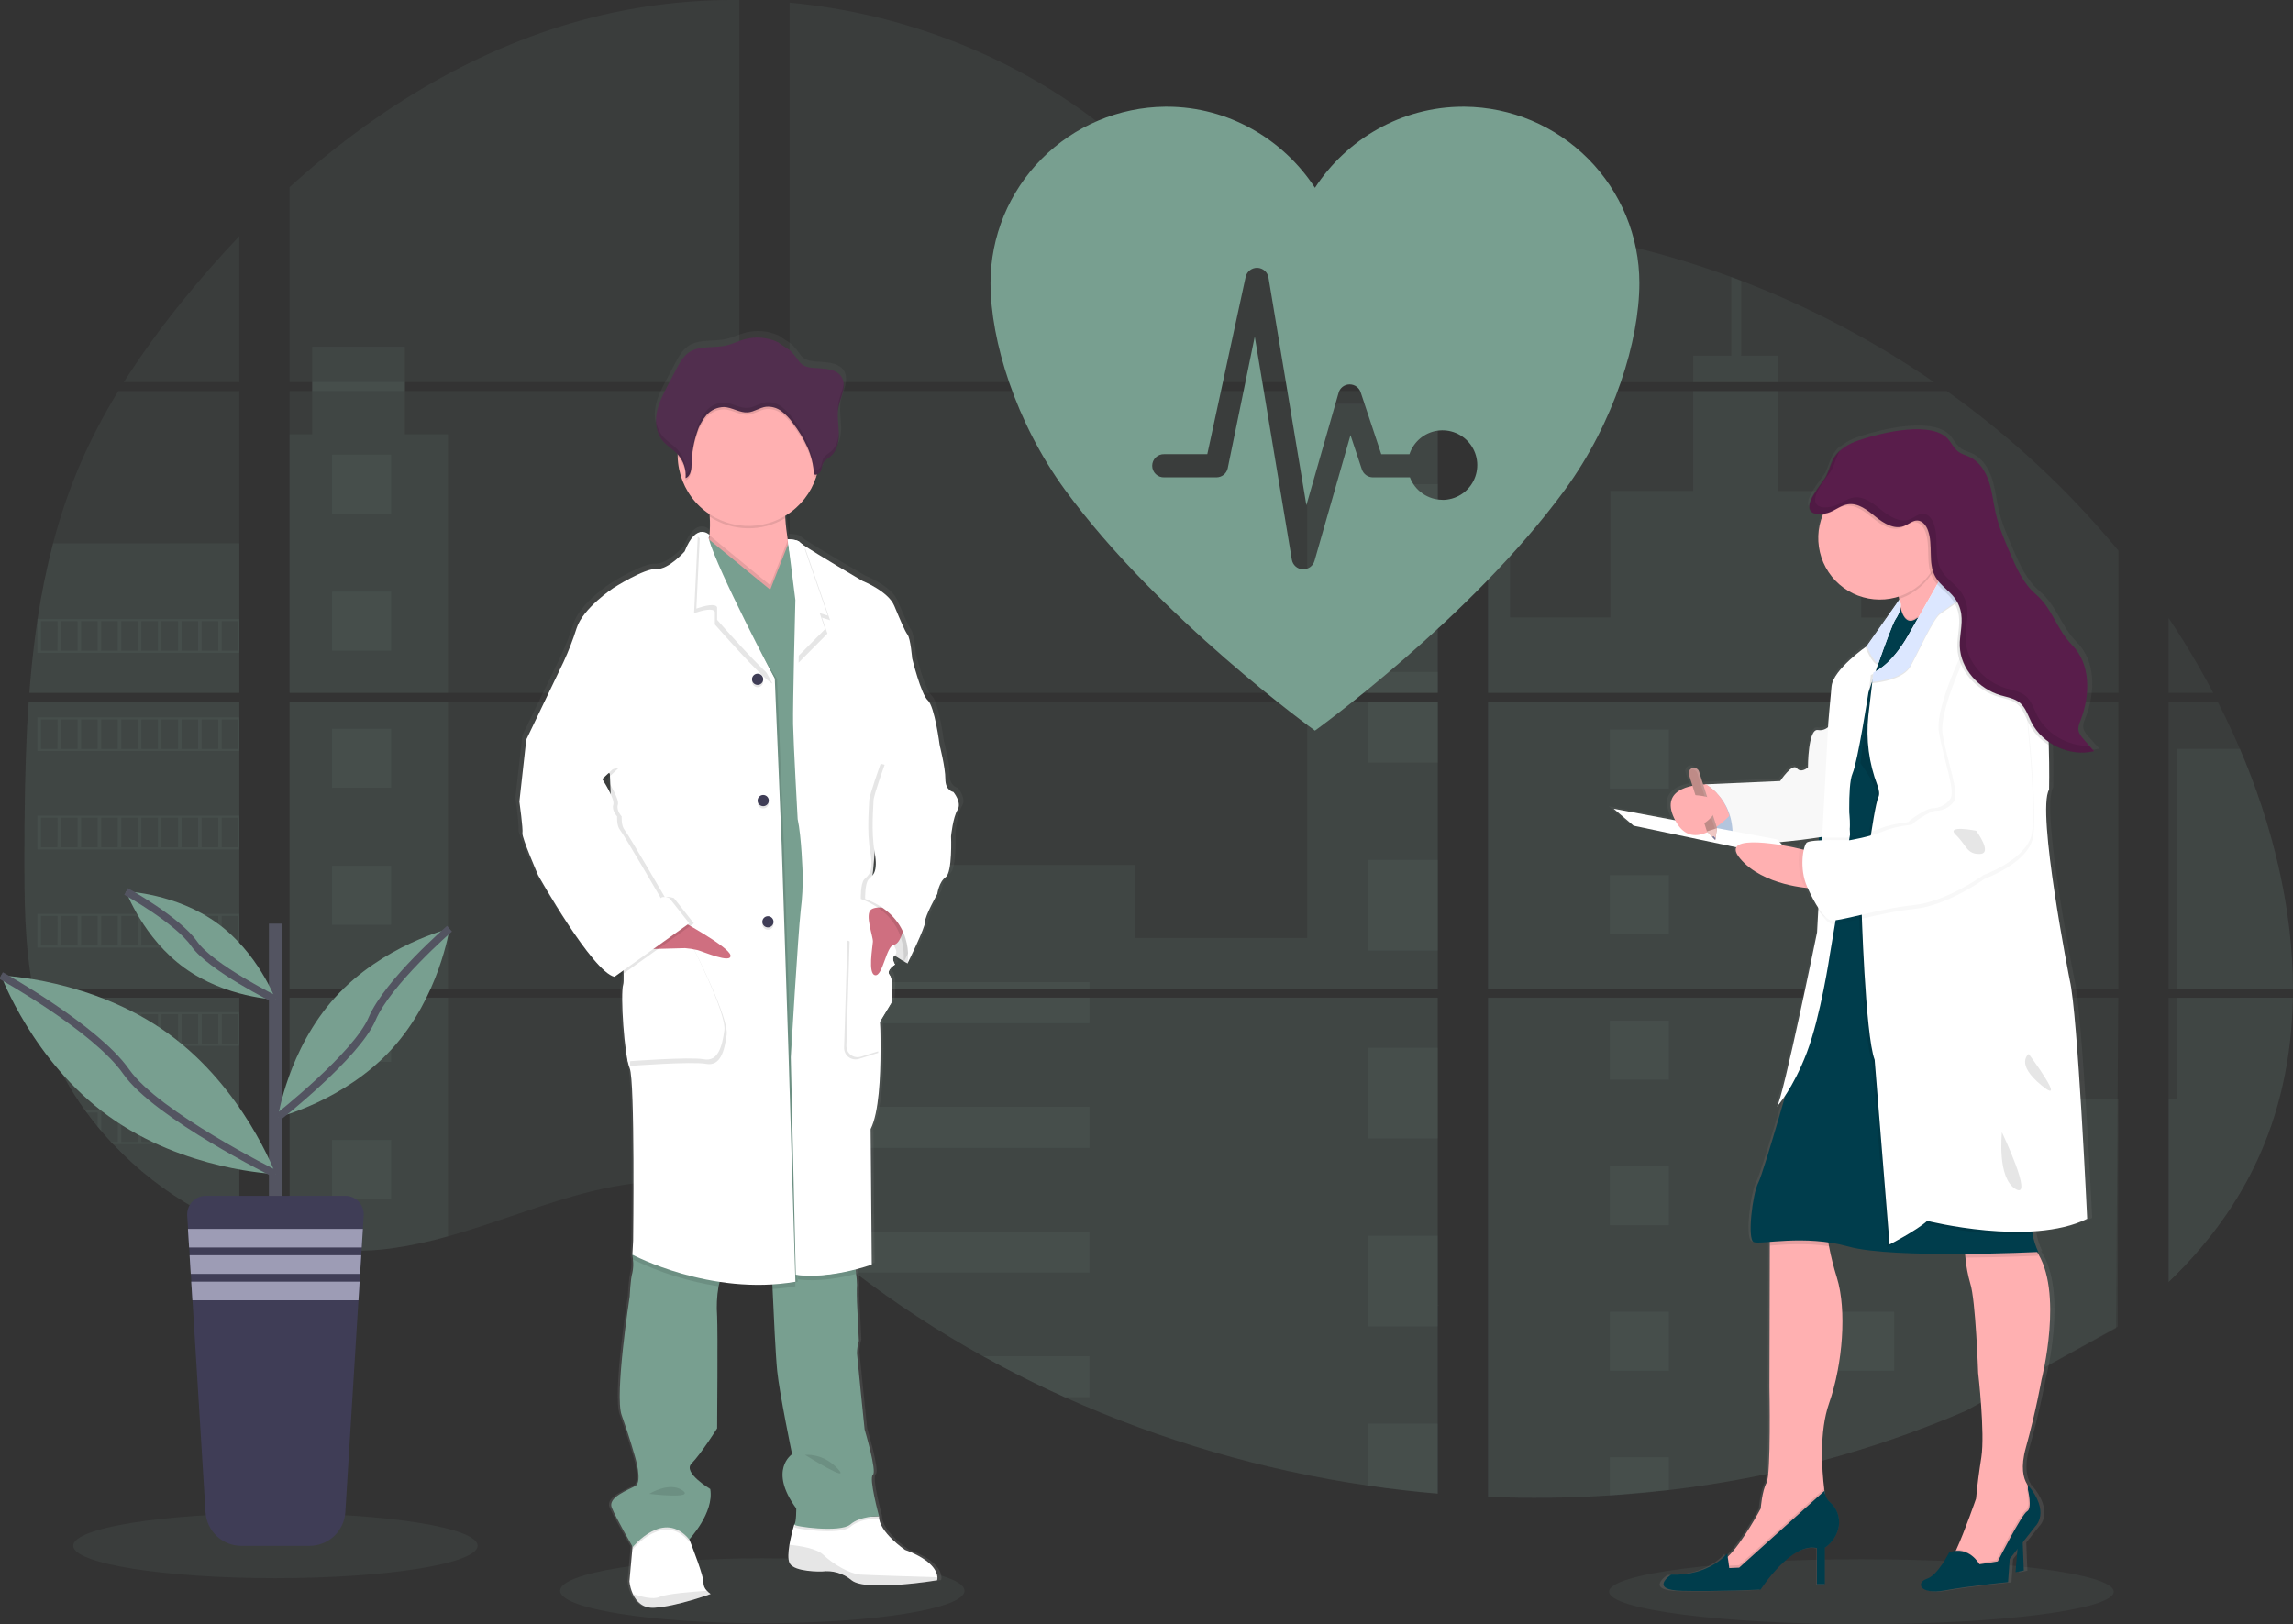 <svg width="614" height="435" viewBox="0 0 614 435" fill="none" xmlns="http://www.w3.org/2000/svg">
<rect x="0" y="0" width="614" height="435" fill="#333333" stroke="none"/>
<g clip-path="url(#clip0_64_364)">
<path opacity="0.1" d="M204.13 434.755C234.031 434.755 258.271 430.862 258.271 426.058C258.271 421.255 234.031 417.361 204.13 417.361C174.228 417.361 149.988 421.255 149.988 426.058C149.988 430.862 174.228 434.755 204.13 434.755Z" fill="#789F90"/>
<path opacity="0.1" d="M498.433 435C535.745 435 565.993 431.106 565.993 426.303C565.993 421.499 535.745 417.605 498.433 417.605C461.121 417.605 430.873 421.499 430.873 426.303C430.873 431.106 461.121 435 498.433 435Z" fill="#789F90"/>
<path opacity="0.1" d="M7.69 187.951H64.082V264.827H11.818C11.68 265.616 11.546 266.411 11.402 267.205H64.082V329.204C63.987 329.176 63.904 329.143 63.815 329.109C62.326 328.52 60.848 327.898 59.37 327.231L58.425 326.803C56.943 326.103 55.462 325.362 53.98 324.58C53.463 324.308 52.947 324.024 52.435 323.735C44.21 319.127 36.737 313.287 30.277 306.418C30.088 306.235 29.91 306.041 29.721 305.863C28.821 304.885 27.937 303.895 27.082 302.884L26.137 301.772C25.126 300.533 24.148 299.26 23.198 297.971C23.059 297.782 22.925 297.593 22.781 297.415C18.917 292.057 15.708 286.254 13.224 280.132C13.146 279.949 13.08 279.748 13.007 279.576C12.244 277.613 11.568 275.63 10.979 273.63C10.724 272.791 10.479 271.963 10.268 271.09C10.19 270.834 10.124 270.584 10.063 270.334C6.907 258.013 6.534 245.215 6.534 232.505C6.534 231.021 6.534 229.532 6.534 228.059C6.534 222.918 6.595 217.745 6.684 212.576C6.684 211.237 6.74 209.903 6.768 208.558C6.845 205.146 6.957 201.734 7.101 198.321C7.134 197.371 7.179 196.426 7.229 195.482C7.229 194.937 7.257 194.392 7.312 193.848C7.446 191.869 7.557 189.907 7.69 187.951Z" fill="#789F90"/>
<path opacity="0.1" d="M64.082 102.356H33.149C38.177 94.485 43.671 86.921 49.602 79.704C54.197 74.058 59.047 68.556 64.082 63.254V102.356Z" fill="#789F90"/>
<path opacity="0.1" d="M64.082 104.735V185.573H7.868C7.868 185.339 7.907 185.1 7.923 184.867C7.973 184.228 8.023 183.589 8.079 182.955C8.14 182.21 8.207 181.46 8.279 180.732C8.351 180.004 8.429 179.115 8.512 178.309C8.596 177.503 8.673 176.686 8.768 175.881C8.862 175.075 8.946 174.269 9.046 173.469C9.146 172.668 9.235 171.857 9.34 171.057C9.424 170.39 9.512 169.729 9.601 169.062C9.729 168.122 9.863 167.178 10.007 166.244C10.007 166.105 10.046 165.961 10.068 165.827C11.082 158.993 12.464 152.218 14.208 145.532C16.033 138.518 18.363 131.646 21.181 124.969C24.175 117.985 27.682 111.231 31.671 104.763L64.082 104.735Z" fill="#789F90"/>
<path opacity="0.1" d="M77.545 187.946V264.827H197.99V187.946H77.545ZM77.545 267.2V333.222C78.234 333.366 78.917 333.505 79.595 333.622C80.517 333.8 81.434 333.961 82.373 334.1C82.551 334.128 82.734 334.155 82.929 334.172C83.295 334.233 83.673 334.283 84.04 334.333C84.968 334.461 85.89 334.567 86.818 334.65C87.257 334.694 87.702 334.733 88.146 334.767L89.219 334.85C89.802 334.895 90.38 334.928 90.952 334.945C91.308 334.945 91.663 334.978 92.03 334.989C92.308 334.989 92.586 334.989 92.875 334.989C93.163 334.989 93.575 334.989 93.925 334.989C94.403 334.989 94.88 334.989 95.353 334.989H95.992C96.469 334.989 96.947 334.989 97.42 334.945H97.453C97.781 334.945 98.114 334.945 98.448 334.9C98.54 334.906 98.633 334.906 98.725 334.9C99.003 334.9 99.281 334.9 99.548 334.861H99.742L101.604 334.717C102.215 334.661 102.832 334.589 103.454 334.522L104.721 334.372C109.875 333.65 114.971 332.565 119.973 331.127C131.208 327.992 142.198 323.607 153.428 320.395C167.947 316.255 183.988 314.221 198.018 319.284V267.2H77.545ZM197.99 102.356V0.006C184.803 -0.137 171.652 1.405 158.856 4.596C128.357 12.26 100.992 28.882 77.545 50.111V102.351H83.59V104.724H77.545V185.573H197.99V104.729H108.41V102.356H197.99ZM352.695 67.784C345.15 67.517 337.649 65.127 330.865 61.437C317.89 54.379 307.528 43.481 295.948 34.284C271.889 15.127 242.052 3.568 211.442 0.7V102.356H383.383L383.811 101.906L352.695 67.784ZM368.359 65.005L384.967 83.233V60.225C379.405 60.915 374.532 62.554 368.381 64.983L368.359 65.005ZM384.967 349.616V267.2H349.578C349.484 266.85 349.389 266.494 349.278 266.138C349.384 266.494 349.473 266.85 349.573 267.2H211.464V326.803C212.775 327.775 214.07 328.798 215.353 329.837C216.737 330.949 218.104 332.121 219.476 333.272L220.86 334.417C221.521 334.972 222.188 335.528 222.86 336.05C224.194 337.132 225.54 338.199 226.9 339.252C227.572 339.807 228.261 340.307 228.944 340.83C239.794 349.127 251.24 356.614 263.188 363.232C265.866 364.714 268.569 366.16 271.295 367.572C273.112 368.5 274.94 369.423 276.773 370.317C279.529 371.662 282.308 372.959 285.108 374.208C310.926 385.799 338.227 393.754 366.231 397.843C372.45 398.762 378.694 399.484 384.961 400.011V349.61H385.517L384.967 349.616ZM211.464 104.729V185.573H384.989V104.729H211.464ZM211.464 187.946V264.827H384.989V187.946H211.464ZM398.458 60.126V85.79L419.655 62.526C412.632 61.393 405.566 60.583 398.458 60.098V60.126ZM398.458 187.973V264.827H567.232V187.946L398.458 187.973ZM566.615 355.718L567.21 267.2H398.458V400.894C409.329 401.351 420.216 401.221 431.074 400.505H431.262C436.448 400.179 441.61 399.705 446.748 399.082H446.865C474.275 395.892 501.076 388.739 526.432 377.848M599.776 200.605C599.142 199.111 598.481 197.627 597.809 196.16C596.553 193.381 595.225 190.68 593.858 187.979H580.69V264.827H613.983C613.967 243.064 608.46 220.834 599.792 200.578L599.776 200.605ZM580.69 267.228V343.364C590.069 334.372 597.992 324.085 603.698 312.326C610.561 298.166 613.7 282.833 613.956 267.216L580.69 267.228ZM580.69 165.572V185.578H592.625C589.014 178.691 585.036 172.003 580.706 165.544L580.69 165.572ZM466.229 75.208C465.351 74.875 464.473 74.536 463.589 74.208C454.272 70.766 444.75 67.904 435.08 65.638L402.642 101.245L402.019 101.906L402.436 102.362H517.886C501.807 91.292 484.473 82.168 466.245 75.18L466.229 75.208ZM521.27 104.757H400.825L398.458 106.924V185.573H419.205H419.238H567.254V147.477C553.865 131.28 538.411 116.909 521.287 104.729L521.27 104.757Z" fill="#789F90"/>
<path opacity="0.1" d="M64.082 145.509V185.573H7.868C7.868 185.339 7.907 185.1 7.923 184.867C7.973 184.228 8.023 183.589 8.079 182.955C8.14 182.21 8.207 181.46 8.279 180.732C8.351 180.004 8.429 179.115 8.512 178.309C8.596 177.503 8.673 176.686 8.768 175.881C8.862 175.075 8.946 174.269 9.046 173.469C9.146 172.668 9.235 171.857 9.34 171.057C9.424 170.39 9.512 169.729 9.601 169.062C9.729 168.122 9.863 167.178 10.007 166.244C10.007 166.105 10.046 165.961 10.068 165.827C11.082 158.993 12.464 152.218 14.208 145.532L64.082 145.509Z" fill="#789F90"/>
<path opacity="0.1" d="M7.69 187.951H64.082V264.827H11.818C11.68 265.616 11.546 266.411 11.402 267.205H64.082V329.204C63.987 329.176 63.904 329.143 63.815 329.109C62.326 328.52 60.848 327.898 59.37 327.231L58.425 326.803C56.943 326.103 55.462 325.362 53.98 324.58C53.463 324.308 52.947 324.024 52.435 323.735C44.21 319.127 36.737 313.287 30.277 306.418C30.088 306.235 29.91 306.041 29.721 305.863C28.821 304.885 27.937 303.895 27.082 302.884L26.137 301.772C25.126 300.533 24.148 299.26 23.198 297.971C23.059 297.782 22.925 297.593 22.781 297.415C18.917 292.057 15.708 286.254 13.224 280.132C13.146 279.949 13.08 279.748 13.007 279.576C12.244 277.613 11.568 275.63 10.979 273.63C10.724 272.791 10.479 271.963 10.268 271.09C10.19 270.834 10.124 270.584 10.063 270.334C6.907 258.013 6.534 245.215 6.534 232.505C6.534 231.021 6.534 229.532 6.534 228.059C6.534 222.918 6.595 217.745 6.684 212.576C6.684 211.237 6.74 209.903 6.768 208.558C6.845 205.146 6.957 201.734 7.101 198.321C7.134 197.371 7.179 196.426 7.229 195.482C7.229 194.937 7.257 194.392 7.312 193.848C7.446 191.869 7.557 189.907 7.69 187.951Z" fill="#789F90"/>
<path opacity="0.1" d="M119.945 116.305V185.573H77.545V116.305H83.59V92.853H108.405V116.305H119.945Z" fill="#789F90"/>
<path opacity="0.1" d="M119.945 187.946H77.55V264.821H119.945V187.946Z" fill="#789F90"/>
<path opacity="0.1" d="M77.545 267.205H119.945V331.116C114.944 332.553 109.847 333.636 104.693 334.356L103.426 334.511C102.804 334.583 102.187 334.645 101.576 334.706C100.965 334.767 100.331 334.811 99.714 334.85H99.52C99.253 334.85 98.964 334.883 98.703 334.889H98.42C98.086 334.889 97.753 334.922 97.42 334.933C96.947 334.961 96.475 334.967 95.992 334.972C95.786 334.972 95.592 334.972 95.386 334.972C94.908 334.972 94.436 334.972 93.958 334.972H92.908C92.624 334.972 92.352 334.972 92.058 334.972L90.985 334.933C90.43 334.933 89.83 334.872 89.252 334.833L88.185 334.756L86.857 334.633C85.924 334.55 84.996 334.444 84.079 334.317L82.968 334.161L82.412 334.083C81.484 333.939 80.567 333.783 79.634 333.605C78.95 333.489 78.272 333.344 77.583 333.205L77.545 267.205Z" fill="#789F90"/>
<path opacity="0.1" d="M384.989 108.125H350.028V185.567H384.989V108.125Z" fill="#789F90"/>
<path opacity="0.1" d="M384.995 187.946V264.827H211.464V231.666H303.894V251.228H350.028V187.946H384.995Z" fill="#789F90"/>
<path opacity="0.1" d="M385.545 349.633H384.989V400.066C378.729 399.536 372.487 398.816 366.264 397.904C338.247 393.802 310.934 385.83 285.108 374.219C277.651 370.862 270.347 367.198 263.194 363.226C251.245 356.606 239.798 349.118 228.944 340.824C226.218 338.735 223.527 336.597 220.871 334.411C219.032 332.894 217.204 331.338 215.353 329.826C214.07 328.787 212.775 327.764 211.464 326.786V267.205H349.567C349.473 266.85 349.378 266.494 349.278 266.144C349.384 266.494 349.484 266.85 349.578 267.205H384.989V349.599C385.178 349.605 385.361 349.622 385.545 349.633Z" fill="#789F90"/>
<path opacity="0.1" d="M476.169 102.356H453.388V95.276H463.6V74.186C464.486 74.508 465.367 74.84 466.245 75.181V95.276H476.169V102.356Z" fill="#789F90"/>
<path opacity="0.1" d="M531.055 185.573H419.216C419.216 185.573 419.216 185.573 419.255 185.6L419.205 185.573H398.458V108.13H404.336V165.372H431.201V131.471H453.393V104.735H476.174V131.494H498.367V165.394H531.055V185.573Z" fill="#789F90"/>
<path opacity="0.1" d="M398.458 187.946V264.827H531.055V187.946H398.458ZM567.049 355.324L567.232 294.47H531.055V267.239H398.458V400.894C409.329 401.351 420.216 401.221 431.074 400.505H431.262C436.448 400.179 441.61 399.705 446.748 399.083H446.865C474.275 395.892 501.076 388.739 526.432 377.848" fill="#789F90"/>
<path opacity="0.1" d="M583.045 267.205H613.978C613.705 282.816 610.572 298.149 603.715 312.309C598.009 324.074 590.08 334.361 580.712 343.347V294.442H583.045V267.205Z" fill="#789F90"/>
<path opacity="0.1" d="M613.994 264.827H583.046V200.578H599.792C608.46 220.834 613.967 243.064 613.994 264.827Z" fill="#789F90"/>
<path opacity="0.1" d="M384.995 129.654H366.264V153.934H384.995V129.654Z" fill="#789F90"/>
<path opacity="0.1" d="M384.995 179.982H366.264V185.573H384.995V179.982Z" fill="#789F90"/>
<path opacity="0.1" d="M384.995 187.946H366.264V204.257H384.995V187.946Z" fill="#789F90"/>
<path opacity="0.1" d="M384.995 230.31H366.264V254.59H384.995V230.31Z" fill="#789F90"/>
<path opacity="0.1" d="M384.995 280.638H366.264V304.918H384.995V280.638Z" fill="#789F90"/>
<path opacity="0.1" d="M384.989 349.599C385.178 349.599 385.361 349.599 385.545 349.633H384.989V355.274H366.264V330.965H384.989V349.599Z" fill="#789F90"/>
<path opacity="0.1" d="M384.989 381.282V400.038C378.729 399.509 372.487 398.788 366.264 397.877V381.282H384.989Z" fill="#789F90"/>
<path opacity="0.1" d="M291.737 263.043H211.464V264.827H291.737V263.043Z" fill="#789F90"/>
<path opacity="0.1" d="M291.737 267.2H211.464V274.035H291.737V267.2Z" fill="#789F90"/>
<path opacity="0.1" d="M291.737 296.443H211.464V307.435H291.737V296.443Z" fill="#789F90"/>
<path opacity="0.1" d="M291.731 329.843V340.835H228.944C226.218 338.753 223.525 336.616 220.865 334.422C219.026 332.905 217.204 331.349 215.348 329.843H291.731Z" fill="#789F90"/>
<path opacity="0.1" d="M291.731 363.237V374.219H285.102C277.653 370.858 270.35 367.192 263.194 363.221L291.731 363.237Z" fill="#789F90"/>
<path opacity="0.1" d="M446.881 195.398H431.079V211.203H446.881V195.398Z" fill="#789F90"/>
<path opacity="0.1" d="M104.732 121.757H88.93V137.562H104.732V121.757Z" fill="#789F90"/>
<path opacity="0.1" d="M104.732 158.469H88.93V174.274H104.732V158.469Z" fill="#789F90"/>
<path opacity="0.1" d="M104.732 195.182H88.93V210.987H104.732V195.182Z" fill="#789F90"/>
<path opacity="0.1" d="M104.732 231.888H88.93V247.693H104.732V231.888Z" fill="#789F90"/>
<path opacity="0.1" d="M104.732 268.6H88.93V284.406H104.732V268.6Z" fill="#789F90"/>
<path opacity="0.1" d="M104.732 305.312H88.93V321.118H104.732V305.312Z" fill="#789F90"/>
<path opacity="0.1" d="M507.207 195.398H491.404V211.203H507.207V195.398Z" fill="#789F90"/>
<path opacity="0.1" d="M446.881 234.383H431.079V250.189H446.881V234.383Z" fill="#789F90"/>
<path opacity="0.1" d="M507.207 234.383H491.404V250.189H507.207V234.383Z" fill="#789F90"/>
<path opacity="0.1" d="M446.881 273.363H431.079V289.168H446.881V273.363Z" fill="#789F90"/>
<path opacity="0.1" d="M507.207 273.363H491.404V289.168H507.207V273.363Z" fill="#789F90"/>
<path opacity="0.1" d="M446.881 312.348H431.079V328.153H446.881V312.348Z" fill="#789F90"/>
<path opacity="0.1" d="M507.207 312.348H491.404V328.153H507.207V312.348Z" fill="#789F90"/>
<path opacity="0.1" d="M446.881 351.333H431.079V367.139H446.881V351.333Z" fill="#789F90"/>
<path opacity="0.1" d="M507.207 351.333H491.404V367.139H507.207V351.333Z" fill="#789F90"/>
<path opacity="0.1" d="M431.079 400.505V390.313H446.876V399.055L431.079 400.505Z" fill="#789F90"/>
<path opacity="0.1" d="M10.001 165.816V174.858H64.082V165.816H10.001ZM15.391 174.291H10.979V166.372H15.425L15.391 174.291ZM20.775 174.291H16.33V166.372H20.775V174.291ZM26.148 174.291H21.703V166.372H26.148V174.291ZM31.532 174.291H27.093V166.372H31.538L31.532 174.291ZM36.911 174.291H32.466V166.372H36.911V174.291ZM42.295 174.291H37.85V166.372H42.295V174.291ZM47.679 174.291H43.234V166.372H47.679V174.291ZM53.058 174.291H48.613V166.372H53.058V174.291ZM58.436 174.291H53.991V166.372H58.436V174.291ZM63.815 174.291H59.37V166.372H63.815V174.291Z" fill="#789F90"/>
<path opacity="0.1" d="M10.001 192.125V201.167H64.082V192.125H10.001ZM15.391 200.594H10.979V192.697H15.425L15.391 200.594ZM20.775 200.594H16.33V192.697H20.775V200.594ZM26.148 200.594H21.703V192.697H26.148V200.594ZM31.532 200.594H27.093V192.697H31.538L31.532 200.594ZM36.911 200.594H32.466V192.697H36.911V200.594ZM42.295 200.594H37.85V192.697H42.295V200.594ZM47.679 200.594H43.234V192.697H47.679V200.594ZM53.058 200.594H48.613V192.697H53.058V200.594ZM58.436 200.594H53.991V192.697H58.436V200.594ZM63.815 200.594H59.37V192.697H63.815V200.594Z" fill="#789F90"/>
<path opacity="0.1" d="M10.001 218.445V227.503H64.082V218.445H10.001ZM15.391 226.914H10.979V219.012H15.425L15.391 226.914ZM20.775 226.914H16.33V219.012H20.775V226.914ZM26.148 226.914H21.703V219.012H26.148V226.914ZM31.532 226.914H27.093V219.012H31.538L31.532 226.914ZM36.911 226.914H32.466V219.012H36.911V226.914ZM42.295 226.914H37.85V219.012H42.295V226.914ZM47.679 226.914H43.234V219.012H47.679V226.914ZM53.058 226.914H48.613V219.012H53.058V226.914ZM58.436 226.914H53.991V219.012H58.436V226.914ZM63.815 226.914H59.37V219.012H63.815V226.914Z" fill="#789F90"/>
<path opacity="0.1" d="M10.001 244.765V253.795H64.082V244.765H10.001ZM15.391 253.234H10.979V245.326H15.425L15.391 253.234ZM20.775 253.234H16.33V245.326H20.775V253.234ZM26.148 253.234H21.703V245.326H26.148V253.234ZM31.532 253.234H27.093V245.326H31.538L31.532 253.234ZM36.911 253.234H32.466V245.326H36.911V253.234ZM42.295 253.234H37.85V245.326H42.295V253.234ZM47.679 253.234H43.234V245.326H47.679V253.234ZM53.058 253.234H48.613V245.326H53.058V253.234ZM58.436 253.234H53.991V245.326H58.436V253.234ZM63.815 253.234H59.37V245.326H63.815V253.234Z" fill="#789F90"/>
<path opacity="0.1" d="M10.235 271.079C10.451 271.929 10.696 272.779 10.952 273.619V271.646H15.397V279.548H13.018C13.091 279.732 13.163 279.932 13.235 280.104H64.082V271.079H10.235ZM20.792 279.548H16.347V271.646H20.792V279.548ZM26.165 279.548H21.72V271.646H26.165V279.548ZM31.549 279.548H27.093V271.646H31.538L31.549 279.548ZM36.928 279.548H32.483V271.646H36.928V279.548ZM42.312 279.548H37.867V271.646H42.312V279.548ZM47.696 279.548H43.251V271.646H47.696V279.548ZM53.074 279.548H48.629V271.646H53.074V279.548ZM58.453 279.548H54.008V271.646H58.453V279.548ZM63.831 279.548H59.386V271.646H63.831V279.548Z" fill="#789F90"/>
<path opacity="0.1" d="M22.792 297.399C22.931 297.577 23.064 297.777 23.209 297.955H26.148V301.75C26.465 302.128 26.776 302.506 27.098 302.862V297.932H31.544V305.863H29.743C29.921 306.046 30.093 306.241 30.299 306.418H64.098V297.399H22.792ZM36.911 305.863H32.466V297.966H36.911V305.863ZM42.295 305.863H37.85V297.966H42.295V305.863ZM47.679 305.863H43.234V297.966H47.679V305.863ZM53.058 305.863H48.613V297.966H53.058V305.863ZM58.436 305.863H53.991V297.966H58.436V305.863ZM63.815 305.863H59.37V297.966H63.815V305.863Z" fill="#789F90"/>
<path opacity="0.1" d="M52.458 323.713C52.963 324.002 53.48 324.269 54.002 324.558V324.28H58.447V326.781L59.392 327.22V324.28H63.837V329.087C63.922 329.129 64.012 329.163 64.104 329.187V323.713H52.458Z" fill="#789F90"/>
<path opacity="0.1" d="M349.278 266.138C349.384 266.494 349.473 266.85 349.573 267.2C349.484 266.85 349.389 266.494 349.278 266.138ZM83.612 102.34V104.713H108.432V102.34H83.612ZM349.278 266.138C349.384 266.494 349.473 266.85 349.573 267.2C349.484 266.85 349.389 266.494 349.278 266.138ZM349.278 266.138C349.384 266.494 349.473 266.85 349.573 267.2C349.484 266.85 349.389 266.494 349.278 266.138Z" fill="#789F90"/>
<path d="M256.482 210.998C256.482 210.998 254.292 210.692 254.292 207.502C254.292 204.312 252.725 198.355 252.725 198.355C252.725 198.327 251.37 187.979 249.497 186.334C247.625 184.689 245.219 175.03 245.219 175.03C245.219 175.03 244.808 169.79 243.969 168.662C243.13 167.533 241.996 164.771 240.324 160.831C238.651 156.891 231.678 154.162 231.678 154.162C231.678 154.162 219.071 146.849 215.498 144.465C215.173 144.269 214.87 144.04 214.592 143.781C213.97 142.964 211.258 142.947 211.258 142.947C210.975 141.158 210.703 139.102 210.614 137.24C210.614 137.04 210.614 136.84 210.586 136.64C214.57 134.285 217.571 130.571 219.037 126.181C219.104 125.97 219.159 125.747 219.221 125.536C219.459 125.457 219.679 125.33 219.866 125.161C220.052 124.993 220.202 124.788 220.304 124.558C220.626 123.841 220.632 123.002 221.032 122.335C221.499 121.546 222.388 121.124 223.088 120.529C224.855 119.028 225.31 116.5 225.227 114.199C225.171 112.337 224.871 110.459 224.988 108.608L225.021 108.141C225.055 107.864 225.094 107.586 225.144 107.319C225.416 105.941 226.01 104.64 226.344 103.273C226.677 101.906 226.711 100.367 225.933 99.189C224.794 97.46 222.421 97.116 220.337 96.938C217.976 96.738 215.865 96.999 214.353 95.037C213.646 94.012 212.85 93.05 211.975 92.164C211.664 91.875 208.641 90.03 208.641 89.908C205.691 88.541 202.347 88.284 199.223 89.185C197.656 89.641 196.178 90.386 194.589 90.758C191.161 91.569 187.216 90.691 184.304 92.653C182.682 93.764 181.71 95.532 180.798 97.254C180.058 98.674 179.306 100.091 178.543 101.506C177.315 103.834 176.064 106.202 175.548 108.781C175.439 109.342 175.372 109.91 175.348 110.481V110.509C175.348 110.715 175.348 110.92 175.348 111.126V111.387C175.348 111.582 175.348 111.77 175.381 111.943C175.414 112.115 175.409 112.171 175.425 112.287C175.442 112.404 175.47 112.665 175.503 112.843C175.537 113.021 175.603 113.332 175.67 113.577C175.698 113.682 175.737 113.782 175.77 113.882C175.825 114.071 175.892 114.255 175.964 114.438C176.003 114.532 176.042 114.633 176.087 114.727C176.17 114.922 176.27 115.11 176.37 115.283C176.414 115.361 176.448 115.433 176.492 115.505C176.647 115.763 176.818 116.012 177.003 116.25C178.192 117.734 179.943 118.678 181.237 120.068C181.237 120.123 181.237 120.179 181.237 120.229C181.237 120.384 181.237 120.534 181.237 120.69C181.306 123.789 182.131 126.823 183.639 129.531C185.148 132.238 187.295 134.535 189.894 136.223C189.894 136.434 189.922 136.651 189.933 136.862C190.041 138.512 190.021 140.167 189.872 141.814C189.646 141.547 189.362 141.335 189.043 141.193C188.724 141.05 188.377 140.981 188.027 140.991C187.788 140.98 187.549 141 187.316 141.052L187.266 141.014V141.064C186.044 141.364 184.538 142.636 183.099 146.254C183.099 146.254 178.72 151.189 175.387 150.983C172.053 150.778 163.613 156.119 163.613 156.119C163.613 156.119 155.378 161.465 153.611 166.911C152.624 169.999 151.439 173.021 150.066 175.958L139.887 196.938L138.009 213.582C138.009 213.582 139.048 220.985 138.842 222.113C138.637 223.241 143.115 233.416 143.115 233.416C143.115 233.416 157.912 259.419 163.957 260.753L164.39 260.448C164.649 260.583 164.923 260.685 165.207 260.753L166.452 259.875C166.527 260.854 166.495 261.838 166.357 262.81C165.524 265.377 166.669 282.133 168.124 285.417C169.58 288.701 169.063 331.766 169.063 331.766L168.858 335.567C168.858 335.567 168.858 335.689 168.908 335.9L168.858 336.801L169.008 336.879C169.164 338.084 169.113 339.308 168.858 340.496C168.335 342.164 168.124 346.876 168.124 346.876C168.124 346.876 163.963 373.485 165.935 378.831C167.908 384.178 169.586 390.035 169.586 390.035C169.586 390.035 171.669 396.704 169.686 397.843C167.702 398.983 162.062 400.894 163.224 403.673C164.279 406.24 168.285 413.121 168.88 414.126L168.83 414.654L168.013 423.507C168.145 424.676 168.462 425.817 168.952 426.886C169.847 428.815 171.586 430.815 174.892 430.599C175.448 430.56 176.092 430.493 176.714 430.41C182.765 429.598 190.216 426.897 190.216 426.897C189.83 426.652 189.475 426.358 189.161 426.025C188.863 425.737 188.628 425.391 188.468 425.009C188.309 424.627 188.229 424.216 188.233 423.802C188.322 422.19 185.305 414.51 184.554 412.62C184.438 412.348 184.377 412.192 184.377 412.192C184.377 412.192 191.255 405.001 190.111 398.627C190.111 398.627 182.499 394.181 185.005 391.741C187.51 389.302 191.989 382.294 191.989 382.294C191.989 382.294 192.194 356.09 191.989 352.178C191.774 349.463 191.903 346.731 192.372 344.048C192.456 343.642 192.556 343.247 192.661 342.858C196.127 343.376 199.625 343.641 203.129 343.653C204.407 343.653 205.708 343.653 207.019 343.575C207.019 343.946 207.036 344.346 207.069 344.776C207.358 351.267 207.897 362.648 208.336 366.877C208.958 372.941 212.397 389.279 212.397 389.279C212.397 389.279 205.835 393.492 213.542 403.873C213.542 403.873 213.542 407.635 213.031 408.18C212.485 409.96 212.045 411.772 211.714 413.604C211.392 415.56 211.258 417.539 211.781 418.567C213.031 421.023 220.532 420.823 220.532 420.823L220.715 420.79C222.131 420.643 223.562 420.78 224.925 421.191C226.289 421.602 227.556 422.28 228.655 423.185C231.506 425.475 242.324 424.469 248.18 423.741C250.475 423.452 252.009 423.185 252.009 423.185C252.083 422.925 252.109 422.654 252.086 422.385C252.025 420.945 250.897 417.789 243.252 414.971C243.252 414.971 236.062 410.136 236.162 405.924H236.012H235.178C235.784 405.89 236.173 405.924 236.173 405.924C236.173 405.924 233.356 395.643 234.506 394.809C235.656 393.975 232.211 382.583 232.211 382.583C232.211 382.583 230.239 363.465 230.133 362.126C230.138 360.977 230.312 359.834 230.65 358.736L230.133 348.255C230.133 348.255 230.033 344.77 230.133 343.636C230.116 342.652 230.037 341.67 229.894 340.696C229.844 340.307 229.794 339.902 229.739 339.502C232.434 338.818 234.184 338.185 234.184 338.185L233.873 301.7C236.162 297.254 236.584 287.501 236.573 280.582C236.573 276.136 236.373 272.846 236.373 272.846L239.501 267.739C239.501 267.739 240.224 261.626 239.079 260.286C238.573 259.681 238.801 259.053 239.218 258.536C239.434 258.364 239.663 258.208 239.901 258.069C239.901 258.069 239.868 258.019 239.829 257.947C240.048 257.764 240.28 257.599 240.524 257.452C240.524 257.452 239.412 255.729 240.407 255.001C241.34 255.635 242.174 256.113 242.807 256.502C242.763 256.908 242.718 257.141 242.718 257.141L242.985 256.585C243.596 256.93 243.969 257.141 243.969 257.141C243.969 257.141 248.869 247.377 248.764 245.937C248.658 244.498 252.098 238.435 252.098 238.435C252.098 238.435 252.514 235.25 254.392 233.917C256.27 232.583 255.848 222.918 255.848 222.918C255.848 222.918 256.37 217.883 257.621 215.827C258.871 213.771 256.482 210.998 256.482 210.998ZM162.712 206.713L162.807 209.042C162.251 208.147 161.851 207.502 161.851 207.502L162.712 206.713Z" fill="url(#paint0_linear_64_364)"/>
<path d="M244.235 252.923L243.035 258.036C243.035 258.036 233.423 253.129 231.689 246.893C229.956 240.658 234.59 238.29 234.59 238.29L243.546 242.086L244.235 252.923Z" fill="white"/>
<path opacity="0.1" d="M244.235 252.923L243.035 258.036C243.035 258.036 233.423 253.129 231.689 246.893C229.956 240.658 234.59 238.29 234.59 238.29L243.546 242.086L244.235 252.923Z" fill="black"/>
<path d="M190.289 426.931C190.289 426.931 181.398 430.198 175.286 430.61C172.042 430.826 170.336 428.837 169.458 426.92C168.978 425.854 168.669 424.719 168.541 423.557L169.336 414.749L169.758 410.058L182.743 406.685L184.582 412.309L184.755 412.737C185.494 414.615 188.455 422.257 188.366 423.852C188.363 424.26 188.441 424.665 188.598 425.042C188.755 425.42 188.986 425.761 189.277 426.047C189.576 426.383 189.915 426.68 190.289 426.931Z" fill="white"/>
<path d="M251.014 422.451C251.036 422.719 251.01 422.988 250.936 423.246C250.936 423.246 231.922 426.419 228.033 423.246C226.936 422.319 225.658 421.632 224.28 421.228C222.902 420.824 221.455 420.713 220.032 420.901C220.032 420.901 212.675 421.101 211.447 418.678C210.936 417.661 211.069 415.688 211.386 413.743C211.709 411.92 212.14 410.119 212.675 408.347L212.97 408.113L214.72 406.707L235.212 406.102H235.367C235.267 410.292 242.324 415.099 242.324 415.099C249.819 417.878 250.925 421.018 251.014 422.451Z" fill="white"/>
<path opacity="0.1" d="M251.014 422.451C251.034 422.719 251.005 422.988 250.931 423.246C250.931 423.246 231.922 426.419 228.033 423.246C226.937 422.32 225.66 421.633 224.283 421.229C222.906 420.825 221.46 420.713 220.037 420.901C220.037 420.901 212.675 421.101 211.453 418.678C210.942 417.655 211.069 415.688 211.386 413.743C214.22 414.026 218.693 414.732 220.449 416.416C223.105 418.978 227.605 421.534 230.367 421.734C232.528 421.873 245.458 422.285 251.014 422.451Z" fill="black"/>
<path opacity="0.1" d="M190.289 426.931C190.289 426.931 181.398 430.198 175.286 430.61C172.042 430.826 170.336 428.837 169.463 426.914C171.725 427.675 174.864 428.476 176.514 427.742C178.47 426.875 185.405 426.314 189.294 426.075C189.59 426.399 189.924 426.686 190.289 426.931Z" fill="black"/>
<path d="M203.479 163.593C196.145 160.742 186.71 151.322 189.066 146.921C189.589 145.81 189.9 144.612 189.983 143.386C190.135 141.723 190.157 140.051 190.05 138.385C189.885 135.656 189.556 132.939 189.066 130.249C189.066 130.249 211.964 130.766 210.63 134.139C210.242 135.128 210.18 136.845 210.286 138.768C210.392 140.691 210.669 142.864 210.958 144.704C211.358 147.227 211.758 149.15 211.758 149.15C211.758 149.15 210.358 151.111 209.536 151.217C208.714 151.322 214.003 167.656 203.479 163.593Z" fill="#FFB0B1"/>
<path opacity="0.1" d="M184.738 412.737L184.566 412.926C177.72 404.646 169.441 414.966 169.441 414.966L169.319 414.749L169.741 410.058L182.726 406.685L184.566 412.309L184.738 412.737Z" fill="black"/>
<path opacity="0.1" d="M235.373 406.685C235.373 406.685 230.372 406.579 227.705 408.936C225.038 411.292 212.147 409.447 212.703 408.936C212.868 408.682 212.967 408.392 212.992 408.091L214.742 406.685L235.234 406.079C235.312 406.452 235.373 406.685 235.373 406.685Z" fill="black"/>
<path d="M193.256 341.658C192.883 342.579 192.6 343.534 192.411 344.509C191.948 347.18 191.819 349.898 192.028 352.6C192.233 356.491 192.028 382.56 192.028 382.56C192.028 382.56 187.633 389.513 185.182 391.963C182.732 394.414 190.183 398.816 190.183 398.816C191.294 405.151 184.56 412.309 184.56 412.309C177.715 404.029 169.436 414.354 169.436 414.354C169.436 414.354 164.935 406.574 163.813 403.795C162.69 401.016 168.208 399.094 170.147 397.965C172.086 396.837 170.052 390.185 170.052 390.185C170.052 390.185 168.413 384.355 166.469 379.037C164.524 373.719 168.613 347.243 168.613 347.243C168.613 347.243 168.824 342.542 169.33 340.902C169.585 339.719 169.636 338.501 169.48 337.301C169.447 336.895 169.408 336.556 169.38 336.328C169.352 336.1 169.33 335.995 169.33 335.995L169.408 335.862L172.186 330.682C172.186 330.682 194.589 338.396 193.256 341.658Z" fill="#789F90"/>
<path d="M235.373 406.074C235.373 406.074 230.372 405.968 227.705 408.297C225.038 410.625 212.147 408.808 212.703 408.297C213.259 407.785 213.214 404.001 213.214 404.001C205.652 393.675 212.103 389.485 212.103 389.485C212.103 389.485 208.725 373.23 208.113 367.2C207.686 362.987 207.158 351.667 206.874 345.204C206.752 342.425 206.68 340.513 206.68 340.513L212.859 339.268L213.653 339.107L228.555 336.117C228.555 336.117 228.966 338.896 229.244 341.169C229.383 342.139 229.461 343.117 229.478 344.098C229.378 345.209 229.478 348.688 229.478 348.688L229.983 359.119C229.653 360.213 229.483 361.35 229.478 362.493C229.578 363.821 231.517 382.838 231.517 382.838C231.517 382.838 234.89 394.186 233.739 395.003C232.589 395.82 235.373 406.074 235.373 406.074Z" fill="#789F90"/>
<path opacity="0.1" d="M210.63 134.139C210.242 135.128 210.18 136.845 210.286 138.768C207.219 140.616 203.693 141.56 200.113 141.493C196.534 141.426 193.046 140.351 190.05 138.39C189.885 135.659 189.556 132.941 189.066 130.249C189.066 130.249 211.964 130.755 210.63 134.139Z" fill="black"/>
<path d="M219.482 121.857C219.486 123.86 219.171 125.85 218.548 127.754C217.156 132.018 214.302 135.653 210.489 138.016C206.677 140.379 202.152 141.318 197.714 140.667C193.276 140.016 189.211 137.817 186.238 134.458C183.265 131.1 181.574 126.798 181.465 122.313C181.465 122.157 181.465 122.013 181.465 121.857C181.422 119.333 181.882 116.825 182.818 114.48C183.754 112.136 185.147 110.001 186.917 108.2C188.687 106.4 190.797 104.97 193.125 103.994C195.453 103.017 197.952 102.515 200.476 102.515C203.001 102.515 205.5 103.017 207.828 103.994C210.156 104.97 212.266 106.4 214.035 108.2C215.805 110.001 217.199 112.136 218.135 114.48C219.071 116.825 219.53 119.333 219.487 121.857H219.482Z" fill="#FFB0B1"/>
<path opacity="0.1" d="M203.479 163.593C196.145 160.742 186.71 151.322 189.066 146.921C189.589 145.81 189.9 144.612 189.983 143.386L200.023 151.639L206.235 156.735L210.958 144.709C211.358 147.232 211.758 149.155 211.758 149.155C211.758 149.155 210.358 151.117 209.536 151.222C208.714 151.328 214.003 167.656 203.479 163.593Z" fill="black"/>
<path d="M229.444 200.066L221.06 340.947L210.125 341.663L181.81 259.975L186.455 162.993L187.433 142.503L200.023 152.845L206.241 157.941L211.103 145.565L220.143 153.445L229.444 200.066Z" fill="#789F90"/>
<path opacity="0.1" d="M193.256 341.658C192.883 342.579 192.6 343.534 192.411 344.509C184.454 343.28 176.727 340.865 169.486 337.345L169.336 337.268L169.386 336.373L169.413 335.906L172.192 330.726C172.192 330.726 194.589 338.396 193.256 341.658Z" fill="black"/>
<path opacity="0.1" d="M212.986 344.531C210.952 344.877 208.901 345.111 206.841 345.231C206.719 342.453 206.647 340.541 206.647 340.541L212.825 339.296L212.986 344.531Z" fill="black"/>
<path opacity="0.1" d="M229.211 341.197C225.26 342.225 219.159 343.381 213.698 342.658L213.62 339.135L228.522 336.145C228.522 336.145 228.933 338.896 229.211 341.197Z" fill="black"/>
<path opacity="0.1" d="M213.598 343.303C190.817 347.193 169.952 336.039 169.952 336.039L170.152 332.26C170.152 332.26 170.669 289.418 169.236 286.134C167.802 282.849 166.685 266.194 167.496 263.638C168.308 261.081 164.535 222.746 164.535 222.746L163.924 207.185L141.554 198.121L151.555 177.27C152.906 174.347 154.068 171.339 155.034 168.267C156.773 162.854 164.846 157.536 164.846 157.536C164.846 157.536 173.125 152.223 176.398 152.423C179.67 152.623 183.96 147.721 183.96 147.721C187.127 139.646 189.994 143.303 189.994 143.303C189.994 143.687 189.994 143.303 189.839 144.498C188.727 153.362 207.808 181.371 208.08 181.866L209.897 226.136L211.736 282.16L213.598 343.303Z" fill="black"/>
<path d="M212.986 343.303C190.205 347.193 169.336 336.039 169.336 336.039L169.541 332.26C169.541 332.26 170.058 289.418 168.619 286.134C167.18 282.85 166.068 266.194 166.885 263.638C167.702 261.081 163.924 222.746 163.924 222.746L163.307 207.185L140.926 198.088L150.927 177.237C152.275 174.312 153.437 171.305 154.406 168.234C156.139 162.821 164.218 157.502 164.218 157.502C164.218 157.502 172.497 152.189 175.764 152.39C179.031 152.59 183.327 147.688 183.327 147.688C186.499 139.613 189.994 143.27 189.994 143.27C189.994 143.653 189.661 143.826 189.839 144.465C192.283 153.062 207.197 181.338 207.469 181.833L209.308 226.103L211.147 282.127L212.986 343.303Z" fill="white"/>
<path opacity="0.1" d="M206.847 183.094C204.396 182.072 191.417 167.25 191.417 167.25V163.877C190.944 162.765 188.138 163.443 185.86 164.221L186.838 143.731L187.949 144.654C190.383 153.245 206.563 182.6 206.847 183.094Z" fill="black"/>
<path d="M207.463 181.866C205.007 180.843 192.028 166.022 192.028 166.022V162.648C191.555 161.537 188.75 162.215 186.471 162.993L187.455 142.503L188.566 143.425C191.005 152.017 207.191 181.377 207.463 181.866Z" fill="white"/>
<path opacity="0.1" d="M169.952 255.785C170.258 255.785 185.794 254.151 185.794 254.151C185.794 254.151 195.2 272.652 194.584 277.153C193.967 281.655 192.85 285.639 189.066 284.934C185.282 284.228 168.702 285.489 168.702 285.489L169.952 255.785Z" fill="black"/>
<path d="M169.336 254.557C169.641 254.557 185.177 252.923 185.177 252.923C185.177 252.923 194.578 271.429 193.967 275.925C193.356 280.421 192.228 284.411 188.45 283.705C184.671 283 168.085 284.261 168.085 284.261L169.336 254.557Z" fill="white"/>
<path d="M181.043 245.871C181.043 245.871 195.301 253.534 195.606 255.874C195.912 258.214 188.349 254.851 186.716 254.446C185.641 254.187 184.546 254.016 183.443 253.934L172.547 254.229L181.043 245.871Z" fill="#CF6F80"/>
<path opacity="0.1" d="M202.868 184.05C203.697 184.05 204.368 183.378 204.368 182.55C204.368 181.721 203.697 181.049 202.868 181.049C202.04 181.049 201.368 181.721 201.368 182.55C201.368 183.378 202.04 184.05 202.868 184.05Z" fill="black"/>
<path d="M202.868 183.439C203.697 183.439 204.368 182.767 204.368 181.938C204.368 181.11 203.697 180.438 202.868 180.438C202.04 180.438 201.368 181.11 201.368 181.938C201.368 182.767 202.04 183.439 202.868 183.439Z" fill="#3F3D56"/>
<path opacity="0.1" d="M205.63 249.005C206.458 249.005 207.13 248.333 207.13 247.504C207.13 246.676 206.458 246.004 205.63 246.004C204.801 246.004 204.13 246.676 204.13 247.504C204.13 248.333 204.801 249.005 205.63 249.005Z" fill="black"/>
<path d="M205.63 248.388C206.458 248.388 207.13 247.716 207.13 246.888C207.13 246.059 206.458 245.387 205.63 245.387C204.801 245.387 204.13 246.059 204.13 246.888C204.13 247.716 204.801 248.388 205.63 248.388Z" fill="#3F3D56"/>
<path opacity="0.1" d="M204.363 216.527C205.191 216.527 205.863 215.856 205.863 215.027C205.863 214.198 205.191 213.526 204.363 213.526C203.534 213.526 202.863 214.198 202.863 215.027C202.863 215.856 203.534 216.527 204.363 216.527Z" fill="black"/>
<path d="M204.363 215.916C205.191 215.916 205.863 215.244 205.863 214.416C205.863 213.587 205.191 212.915 204.363 212.915C203.534 212.915 202.863 213.587 202.863 214.416C202.863 215.244 203.534 215.916 204.363 215.916Z" fill="#3F3D56"/>
<path d="M238.946 253.623C238.946 253.623 239.968 255.157 238.946 255.874C237.923 256.591 239.046 258.325 239.046 258.325C239.046 258.325 236.495 259.82 237.618 261.164C238.74 262.509 238.029 268.584 238.029 268.584L234.962 273.663C234.962 273.663 235.145 276.936 235.156 281.36C235.156 288.262 234.751 297.966 232.506 302.389L232.817 338.685C232.817 338.685 222.077 342.608 213.086 341.413L211.753 283.172C211.753 283.172 213.698 250.144 214.414 243.809C214.834 240.52 215.005 237.204 214.926 233.889C214.926 233.889 214.62 223.974 213.592 219.373C213.592 219.373 212.481 199.438 212.37 193.92C212.32 191.28 212.459 183.578 212.614 176.253C212.786 168.245 212.981 160.692 212.981 160.692L210.953 144.642C210.953 144.642 212.981 144.437 213.592 145.254C213.866 145.51 214.163 145.738 214.481 145.937C217.982 148.305 230.35 155.585 230.35 155.585C230.35 155.585 237.195 158.308 238.835 162.209C240.474 166.111 241.613 168.878 242.407 169.99C243.202 171.101 243.635 176.325 243.635 176.325C243.635 176.325 245.991 185.939 247.83 187.568C249.669 189.196 251.014 199.555 251.014 199.555L234.762 212.337C234.762 212.337 233.334 233.6 233.028 234.422C232.723 235.245 238.946 253.623 238.946 253.623Z" fill="white"/>
<path d="M239.562 253.623C239.562 253.623 240.579 255.157 239.562 255.874C238.546 256.591 239.657 258.325 239.657 258.325C239.657 258.325 237.123 259.836 238.234 261.181C239.346 262.526 238.646 268.6 238.646 268.6L235.579 273.68C235.579 273.68 235.762 276.953 235.779 281.377C235.779 288.279 235.373 297.982 233.128 302.406L233.434 338.701C233.434 338.701 222.677 342.625 213.698 341.43L212.37 283.188C212.37 283.188 214.314 250.161 215.031 243.825C215.451 240.536 215.62 237.22 215.537 233.905C215.537 233.905 215.231 223.991 214.209 219.389C214.209 219.389 213.097 199.455 212.981 193.937C212.931 191.297 213.075 183.594 213.225 176.27C213.398 168.261 213.592 160.709 213.592 160.709L210.914 144.442C210.914 144.442 213.592 144.442 214.209 145.27C214.48 145.529 214.778 145.758 215.098 145.954C218.598 148.321 230.972 155.602 230.972 155.602C230.972 155.602 237.812 158.325 239.451 162.226C241.09 166.127 242.23 168.895 243.03 170.006C243.83 171.118 244.252 176.342 244.252 176.342C244.252 176.342 246.608 185.956 248.447 187.584C250.286 189.213 251.614 199.55 251.614 199.55L235.362 212.332C235.362 212.332 233.934 233.594 233.623 234.417C233.312 235.239 239.562 253.623 239.562 253.623Z" fill="white"/>
<path opacity="0.1" d="M220.099 165.427L221.565 169.706L213.842 177.487C214.014 169.484 214.209 161.926 214.209 161.926L211.531 145.659C211.531 145.659 214.209 145.659 214.826 146.487C215.096 146.746 215.394 146.973 215.715 147.165L222.282 166.116L220.099 165.427Z" fill="black"/>
<path d="M219.482 164.199L220.954 168.478L213.231 176.259C213.403 168.25 213.598 160.698 213.598 160.698L210.914 144.431C210.914 144.431 213.598 144.431 214.209 145.259C214.481 145.517 214.779 145.746 215.098 145.943L221.671 164.888L219.482 164.199Z" fill="white"/>
<path opacity="0.1" d="M219.482 121.857C219.486 123.86 219.171 125.85 218.548 127.754C218.443 127.77 218.336 127.765 218.233 127.739C218.13 127.714 218.033 127.667 217.948 127.604C217.804 122.602 215.342 117.906 212.314 113.91C211.464 112.704 210.433 111.635 209.258 110.742C208.07 109.85 206.592 109.432 205.113 109.57C203.446 109.798 201.974 110.931 200.29 111.076C198.068 111.259 196.078 109.72 193.873 109.642C192.976 109.651 192.091 109.85 191.278 110.228C190.464 110.605 189.741 111.152 189.155 111.832C187.996 113.203 187.135 114.8 186.627 116.522C185.753 119.133 185.278 121.861 185.216 124.614C185.188 126.17 185.038 128.12 183.593 128.687C183.702 127.543 183.572 126.388 183.211 125.297C182.851 124.205 182.268 123.201 181.499 122.346L181.465 122.313C181.465 122.157 181.465 122.013 181.465 121.857C181.422 119.333 181.882 116.825 182.818 114.48C183.754 112.136 185.147 110.001 186.917 108.2C188.687 106.4 190.797 104.97 193.125 103.994C195.453 103.017 197.952 102.515 200.476 102.515C203.001 102.515 205.5 103.017 207.828 103.994C210.156 104.97 212.266 106.4 214.035 108.2C215.805 110.001 217.199 112.136 218.135 114.48C219.071 116.825 219.53 119.333 219.487 121.857H219.482Z" fill="black"/>
<path d="M208.347 91.664C205.459 90.305 202.176 90.049 199.112 90.941C197.573 91.397 196.123 92.136 194.561 92.508C191.228 93.314 187.338 92.442 184.477 94.392C182.888 95.504 181.932 97.26 181.043 98.966L178.82 103.201C177.609 105.518 176.387 107.875 175.881 110.426C175.375 112.976 175.681 115.833 177.298 117.884C178.476 119.379 180.215 120.318 181.493 121.724C182.259 122.579 182.839 123.583 183.199 124.673C183.558 125.764 183.689 126.916 183.582 128.059C185.032 127.503 185.171 125.547 185.205 123.991C185.266 121.238 185.742 118.511 186.616 115.9C187.123 114.177 187.984 112.58 189.144 111.209C189.73 110.53 190.454 109.984 191.267 109.606C192.08 109.229 192.965 109.029 193.861 109.02C196.084 109.097 198.079 110.631 200.279 110.448C201.946 110.309 203.424 109.17 205.102 108.947C206.581 108.807 208.06 109.226 209.247 110.12C210.422 111.011 211.451 112.08 212.297 113.288C215.331 117.283 217.793 121.968 217.937 126.981C218.565 127.442 219.471 126.842 219.782 126.131C220.093 125.419 220.104 124.586 220.499 123.908C220.954 123.124 221.827 122.707 222.51 122.118C224.244 120.623 224.677 118.106 224.61 115.822C224.544 113.538 224.099 111.22 224.532 108.975C224.794 107.597 225.383 106.308 225.705 104.946C226.027 103.584 226.066 102.056 225.305 100.884C224.194 99.161 221.854 98.822 219.815 98.661C217.498 98.46 215.426 98.716 213.948 96.766C213.254 95.748 212.473 94.792 211.614 93.909C211.319 93.62 208.347 91.786 208.347 91.664Z" fill="#512E4E"/>
<path opacity="0.1" d="M147.955 208.858L142.148 198.121L140.309 214.688C140.309 214.688 141.332 222.046 141.126 223.174C140.92 224.302 145.315 234.417 145.315 234.417C145.315 234.417 159.834 260.281 165.763 261.615L185.794 247.299L180.482 240.552C180.482 240.552 178.643 239.835 178.181 240.552C178.181 240.552 168.319 223.58 167.296 222.352C166.274 221.123 166.474 218.673 166.474 218.673C166.474 218.673 164.941 217.039 165.452 215.505C165.963 213.971 162.49 208.653 162.49 208.653L165.657 205.691L147.955 208.858Z" fill="black"/>
<path d="M142.454 196.899L140.92 198.121L139.081 214.688C139.081 214.688 140.104 222.046 139.898 223.174C139.692 224.302 144.093 234.417 144.093 234.417C144.093 234.417 158.606 260.281 164.535 261.615L184.571 247.299L179.254 240.552C179.254 240.552 177.415 239.835 176.953 240.552C176.953 240.552 167.091 223.58 166.068 222.352C165.046 221.123 165.252 218.673 165.252 218.673C165.252 218.673 163.718 217.039 164.229 215.505C164.741 213.971 161.262 208.653 161.262 208.653L164.429 205.69L142.454 196.899Z" fill="white"/>
<path opacity="0.1" d="M237.618 261.798C238.729 263.148 238.029 269.212 238.029 269.212L234.962 274.291C234.962 274.291 235.145 277.57 235.156 281.988L230 283.6C229.534 283.745 229.04 283.777 228.559 283.693C228.078 283.609 227.624 283.411 227.236 283.115C226.847 282.82 226.534 282.436 226.324 281.995C226.114 281.555 226.012 281.07 226.027 280.582L226.916 251.9L238.946 256.502C237.923 257.213 239.046 258.958 239.046 258.958C239.046 258.958 236.495 260.448 237.618 261.798Z" fill="black"/>
<path d="M238.234 261.181C239.346 262.532 238.646 268.6 238.646 268.6L235.579 273.68C235.579 273.68 235.762 276.953 235.779 281.377L230.528 283.016C230.071 283.158 229.588 283.189 229.117 283.106C228.646 283.023 228.202 282.829 227.822 282.54C227.441 282.25 227.135 281.874 226.93 281.443C226.724 281.012 226.624 280.537 226.638 280.06L227.533 251.289L239.568 255.89C238.54 256.602 239.662 258.341 239.662 258.341C239.662 258.341 237.123 259.836 238.234 261.181Z" fill="white"/>
<path d="M242.218 247.51C242.218 247.51 241.402 252.728 239.357 253.034C237.312 253.34 236.395 261.476 234.356 261.187C232.317 260.898 233.667 253.623 233.739 252.212C233.812 250.8 231.517 244.954 233.234 243.625C234.951 242.297 240.385 243.625 240.385 243.625L242.218 247.51Z" fill="#CF6F80"/>
<path opacity="0.1" d="M246.569 207.324L250.425 199.544C250.425 199.544 251.959 205.474 251.959 208.642C251.959 211.809 254.103 212.12 254.103 212.12C254.103 212.12 256.454 214.899 255.215 216.922C253.976 218.945 253.476 223.98 253.476 223.98C253.476 223.98 253.881 233.589 252.042 234.917C250.203 236.245 249.82 239.418 249.82 239.418C249.82 239.418 246.441 245.448 246.547 246.882C246.652 248.316 241.846 258.025 241.846 258.025C241.846 258.025 244.196 245.959 230.5 240.747C230.5 240.747 230.394 236.651 231.417 235.528C232.439 234.406 234.034 233.894 233.034 228.22C232.034 222.546 232.745 215.766 232.745 214.405C232.745 213.043 235.812 204.551 235.812 204.551L246.569 207.324Z" fill="black"/>
<path d="M248.236 198.433L251.603 199.544C251.603 199.544 253.142 205.474 253.142 208.642C253.142 211.809 255.287 212.12 255.287 212.12C255.287 212.12 257.637 214.899 256.398 216.922C255.159 218.945 254.665 223.98 254.665 223.98C254.665 223.98 255.07 233.589 253.231 234.917C251.392 236.245 250.981 239.418 250.981 239.418C250.981 239.418 247.608 245.448 247.714 246.882C247.819 248.316 243.007 258.025 243.007 258.025C243.007 258.025 245.363 245.96 231.661 240.747C231.661 240.747 231.561 236.651 232.584 235.528C233.606 234.406 235.201 233.894 234.201 228.22C233.2 222.546 233.912 215.766 233.912 214.405C233.912 213.043 236.979 204.551 236.979 204.551L248.236 198.433Z" fill="white"/>
<path opacity="0.1" d="M173.864 400.094C173.864 400.094 179.231 396.721 182.754 399.172C186.277 401.622 173.864 400.094 173.864 400.094Z" fill="black"/>
<path opacity="0.1" d="M215.57 389.663C215.57 389.663 220.321 389.051 224.31 393.347C228.3 397.643 215.57 389.663 215.57 389.663Z" fill="black"/>
<g opacity="0.1">
<path d="M222.521 120.901C221.838 121.49 220.96 121.913 220.504 122.696C220.115 123.369 220.104 124.197 219.793 124.919C219.482 125.642 218.576 126.231 217.948 125.775C217.804 120.773 215.337 116.077 212.309 112.076C211.462 110.869 210.433 109.8 209.258 108.908C208.069 108.014 206.589 107.596 205.107 107.736C203.441 107.964 201.974 109.097 200.29 109.236C198.068 109.425 196.073 107.886 193.867 107.808C192.971 107.817 192.086 108.017 191.274 108.396C190.461 108.775 189.739 109.323 189.155 110.003C187.995 111.372 187.134 112.967 186.627 114.688C185.754 117.299 185.278 120.027 185.216 122.78C185.182 124.33 185.038 126.264 183.604 126.842C183.638 127.253 183.638 127.665 183.604 128.076C185.049 127.52 185.193 125.564 185.227 124.008C185.289 121.255 185.765 118.527 186.638 115.916C187.145 114.194 188.006 112.596 189.166 111.226C189.751 110.547 190.474 110.001 191.286 109.623C192.099 109.246 192.982 109.046 193.878 109.036C196.101 109.114 198.101 110.648 200.301 110.464C201.968 110.326 203.446 109.186 205.119 108.964C206.6 108.824 208.08 109.242 209.269 110.137C210.444 111.028 211.473 112.097 212.32 113.304C215.348 117.3 217.815 121.985 217.959 126.998C218.587 127.459 219.493 126.859 219.804 126.147C220.115 125.436 220.126 124.602 220.515 123.924C220.971 123.141 221.849 122.724 222.532 122.135C224.266 120.64 224.699 118.123 224.633 115.838C224.633 115.766 224.633 115.694 224.633 115.627C224.527 117.606 223.999 119.623 222.521 120.901Z" fill="black"/>
<path d="M181.504 120.507C180.226 119.101 178.481 118.162 177.309 116.672C176.322 115.354 175.758 113.767 175.692 112.121C175.517 114.177 176.091 116.228 177.309 117.895C178.481 119.39 180.226 120.329 181.504 121.735C182.731 123.11 183.468 124.854 183.599 126.692C183.684 125.573 183.542 124.449 183.182 123.386C182.822 122.323 182.251 121.344 181.504 120.507Z" fill="black"/>
<path d="M225.716 103.729C225.388 105.09 224.805 106.385 224.538 107.758C224.38 108.675 224.322 109.607 224.366 110.537C224.384 110.007 224.442 109.48 224.538 108.958C224.805 107.58 225.388 106.291 225.716 104.929C225.907 104.178 225.969 103.4 225.899 102.629C225.865 102.999 225.804 103.367 225.716 103.729Z" fill="black"/>
</g>
<path opacity="0.1" d="M73.75 422.69C103.651 422.69 127.891 418.796 127.891 413.993C127.891 409.19 103.651 405.296 73.75 405.296C43.848 405.296 19.608 409.19 19.608 413.993C19.608 418.796 43.848 422.69 73.75 422.69Z" fill="#789F90"/>
<path d="M75.494 247.382H72.01V325.836H75.494V247.382Z" fill="#535461"/>
<path d="M97.386 325.597L97.17 329.131L96.859 334.133L96.731 336.212L96.425 341.213L96.292 343.292L95.981 348.293L92.469 405.018C92.316 407.458 91.24 409.749 89.458 411.424C87.676 413.098 85.324 414.031 82.879 414.032H64.621C62.176 414.031 59.824 413.098 58.043 411.423C56.263 409.749 55.187 407.458 55.036 405.018L51.541 348.254L51.23 343.253L51.102 341.174L50.791 336.173L50.663 334.094L50.352 329.093L50.13 325.558C50.091 324.878 50.192 324.197 50.426 323.557C50.66 322.917 51.022 322.332 51.49 321.837C51.958 321.342 52.523 320.948 53.149 320.679C53.775 320.41 54.449 320.272 55.13 320.273H92.475C93.153 320.279 93.823 320.424 94.444 320.699C95.064 320.974 95.622 321.373 96.082 321.872C96.543 322.371 96.896 322.959 97.12 323.599C97.344 324.24 97.435 324.92 97.386 325.597Z" fill="#3F3D56"/>
<path d="M97.17 329.132L96.859 334.117H50.641L50.33 329.132H97.17Z" fill="#9D9CB5"/>
<path d="M96.731 336.195L96.425 341.186H51.08L50.769 336.195H96.731Z" fill="#9D9CB5"/>
<path d="M96.292 343.27L95.986 348.255H51.519L51.207 343.27H96.292Z" fill="#9D9CB5"/>
<path d="M45.012 276.786C65.298 291.469 73.766 314.432 73.766 314.432C73.766 314.432 49.318 313.593 29.026 298.91C8.735 284.228 0.283 261.27 0.283 261.27C0.283 261.27 24.72 262.104 45.012 276.786Z" fill="#789F90"/>
<path d="M0.267 261.27C0.267 261.27 25.648 275.358 33.788 287.023C41.928 298.688 73.766 314.432 73.766 314.432" stroke="#535461" stroke-width="2" stroke-miterlimit="10"/>
<path d="M58.108 247.21C69.149 255.196 73.766 267.695 73.766 267.695C73.766 267.695 60.459 267.239 49.413 259.253C38.367 251.267 33.76 238.763 33.76 238.763C33.76 238.763 47.062 239.218 58.108 247.21Z" fill="#789F90"/>
<path d="M33.76 238.763C33.76 238.763 47.574 246.432 52.002 252.778C56.43 259.125 73.766 267.695 73.766 267.695" stroke="#535461" stroke-width="2" stroke-miterlimit="10"/>
<path d="M89.796 267.061C77.111 281.004 74.427 299.227 74.427 299.227C74.427 299.227 92.313 294.837 104.987 280.888C117.661 266.939 120.356 248.721 120.356 248.721C120.356 248.721 102.482 253.117 89.796 267.061Z" fill="#789F90"/>
<path d="M120.367 248.727C120.367 248.727 103.843 263.021 99.642 272.868C95.442 282.716 74.427 299.227 74.427 299.227" stroke="#535461" stroke-width="2" stroke-miterlimit="10"/>
<path d="M555.453 262.154C555.453 262.154 546.279 216.505 549.791 210.826C549.791 210.826 549.918 205.546 549.707 198.816C549.707 198.56 549.707 198.305 549.707 198.044C550.325 198.455 550.969 198.827 551.635 199.155C554.871 200.818 558.585 201.297 562.137 200.511L559.359 197.416C558.692 196.676 557.997 195.876 557.853 194.898C557.709 193.92 558.109 193.047 558.453 192.175C561.092 185.506 561.231 177.12 556.147 172.029C551.852 167.75 550.808 162.226 546.146 158.319C542.74 155.457 540.867 151.261 539.1 147.204C537.606 143.776 536.1 140.319 535.244 136.684C534.577 133.844 534.311 130.905 533.394 128.131C532.477 125.358 530.76 122.663 528.076 121.424C527.121 120.985 526.059 120.735 525.187 120.151C524.043 119.379 523.354 118.123 522.526 117.022C518.319 111.465 504.234 114.738 497.566 116.994C495.754 117.563 494.075 118.493 492.632 119.729L492.694 119.629C492.744 119.545 492.805 119.462 492.86 119.379C492.13 119.969 491.5 120.672 490.993 121.463C490.021 123.002 489.615 124.797 488.804 126.464C487.826 128.437 482.386 133.944 484.726 136.162C484.89 136.311 485.077 136.431 485.281 136.518C486.16 136.883 487.126 136.98 488.06 136.795L487.96 137.034C487.161 138.991 486.751 141.084 486.754 143.198C486.754 152.328 494.283 159.731 503.578 159.731C505.326 159.732 507.063 159.464 508.729 158.936C508.768 159.147 508.801 159.358 508.84 159.57C508.84 159.653 508.868 159.736 508.879 159.82L508.585 160.231C508.57 160.206 508.553 160.181 508.535 160.159L499.811 172.352C498.478 173.291 490.799 178.848 490.365 183.016C489.91 187.579 489.454 192.92 489.454 192.92L489.393 194.064C489.012 194.383 488.566 194.615 488.086 194.745C487.607 194.874 487.105 194.898 486.615 194.815C483.892 194.37 483.892 204.818 483.892 204.818C483.892 204.818 482.081 206.485 480.836 205.04C479.592 203.595 476.302 208.491 476.302 208.491L455.688 209.381L455.216 209.408L454.105 205.968C453.985 205.606 453.727 205.305 453.387 205.131C453.047 204.957 452.652 204.924 452.288 205.04C452.202 205.069 452.118 205.104 452.038 205.146L451.96 205.19L451.815 205.29L451.743 205.357C451.703 205.393 451.666 205.432 451.632 205.474L451.565 205.552L451.532 205.585C451.404 205.762 451.319 205.967 451.284 206.184C451.249 206.4 451.266 206.621 451.332 206.83L452.288 209.781C448.309 210.581 444.242 212.837 447.559 219.05L430.746 215.944L436.185 220.512L464.267 226.308C463.895 226.975 464.139 227.942 465.301 229.304C470.301 235.178 479.414 236.773 483.081 237.184C484.049 239.351 485.259 241.402 486.687 243.297L486.37 249.149C486.37 249.149 477.086 293.753 475.385 296.015C476.244 295.042 477.029 294.008 477.736 292.919C475.041 302.084 471.274 314.627 470.285 316.505C468.696 319.506 467.223 331.649 469.035 332.427C469.59 332.666 471.179 332.549 473.446 332.377V333.383L473.346 371.501C473.346 371.501 473.802 394.881 472.552 397.11C471.302 399.338 470.968 404.012 470.968 404.012C470.968 404.012 465.967 413.232 462.006 416.938C461.979 416.967 461.949 416.993 461.917 417.016L461.795 416.149C461.795 416.149 457.033 422.162 446.498 421.823C446.498 421.823 440.158 425.947 449.56 426.169C458.961 426.392 470.968 425.836 470.968 425.836C470.968 425.836 479.353 413.054 486.376 414.721V424.408H488.526V414.565C489.523 413.909 490.377 413.056 491.035 412.06C491.693 411.064 492.142 409.944 492.355 408.769C492.539 407.558 492.404 406.32 491.963 405.176C491.523 404.033 490.792 403.025 489.843 402.25C489.417 401.865 489.075 401.395 488.839 400.871C488.602 400.347 488.477 399.78 488.471 399.205L488.393 399.271C488.393 399.077 488.343 398.877 488.321 398.671C487.704 393.67 486.932 383.349 489.66 375.714C493.399 365.243 494.533 350.661 491.81 341.98C490.932 339.205 490.21 336.383 489.649 333.527C489.582 333.166 489.521 332.822 489.465 332.499C491.326 332.751 493.169 333.122 494.983 333.611C501.289 335.35 515.086 335.673 526.865 335.578C526.893 335.9 526.926 336.239 526.965 336.578C527.175 338.935 527.614 341.265 528.276 343.536C529.754 347.982 530.432 367.583 530.432 367.583C530.432 367.583 532.338 383.7 531.299 390.257C530.744 393.903 530.188 397.565 529.871 401.244V401.317C529.871 401.317 526.748 410.208 524.465 415.038C524.409 415.16 524.348 415.282 524.293 415.399C523.684 415.454 523.084 415.587 522.509 415.794C522.509 415.794 519.447 421.907 516.397 422.918C513.347 423.93 514.358 427.258 521.264 426.036C528.171 424.813 538.6 423.813 538.6 423.813L539.05 417.578L541.173 414.921L540.617 421.14L542.879 420.695L542.579 413.132L546.051 408.786C546.051 408.786 550.246 405.051 544.012 397.704V397.865C543.945 397.76 543.884 397.649 543.812 397.543V397.51C542.779 395.909 541.956 392.925 543.462 387.629C546.185 378.059 547.768 369.373 547.768 369.373C547.768 369.373 553.847 346.104 546.54 335.095H546.862C546.114 333.545 545.584 331.899 545.29 330.204C545.253 330.004 545.22 329.798 545.19 329.587C550.596 329.276 555.903 328.298 560.231 326.186C560.214 326.164 557.609 270.945 555.453 262.154ZM486.815 223.641V223.752L485.704 223.808L486.815 223.641ZM483.003 224.169C482.821 224.209 482.649 224.291 482.503 224.408C482.025 225.084 481.725 225.869 481.631 226.692L479.897 226.303C479.897 226.303 478.68 226.042 476.93 225.747L476.102 224.914C478.38 224.725 480.747 224.447 483.003 224.169Z" fill="url(#paint1_linear_64_364)"/>
<path d="M540.362 413.209L539.7 421.084L541.917 420.64L541.584 412.098L540.362 413.209Z" fill="#003D4C"/>
<path d="M489.782 375.819C487.109 383.433 487.865 393.708 488.465 398.699C488.687 400.544 488.893 401.667 488.893 401.667C488.893 401.667 484.898 410.77 484.565 411.114C484.231 411.459 472.807 418.433 472.807 418.433L464.823 423.096C464.823 423.096 456.722 419.545 460.606 418.322C461.399 418.004 462.114 417.516 462.7 416.894C466.59 413.198 471.474 404.012 471.474 404.012C471.474 404.012 471.807 399.349 473.03 397.132C474.252 394.914 473.807 371.612 473.807 371.612L473.902 333.627V328.676L489.099 328.787C489.194 330.468 489.414 332.14 489.754 333.789C490.3 336.635 491.006 339.448 491.871 342.214C494.549 350.878 493.438 365.388 489.782 375.819Z" fill="#FFB0B1"/>
<path opacity="0.1" d="M488.893 401.667C488.893 401.667 484.898 410.77 484.565 411.114C484.231 411.459 472.807 418.433 472.807 418.433L464.823 423.096C464.823 423.096 456.722 419.545 460.606 418.322C461.399 418.004 462.114 417.516 462.7 416.894L463.045 419.323L465.706 419.211L488.487 398.71C488.687 400.544 488.893 401.667 488.893 401.667Z" fill="black"/>
<path d="M488.615 399.227L465.706 419.867L463.045 419.978L462.489 416.088C462.489 416.088 457.833 422.079 447.487 421.746C447.487 421.746 441.275 425.853 450.482 426.075C459.689 426.297 471.446 425.741 471.446 425.741C471.446 425.741 479.658 412.959 486.532 414.627V424.28H488.643V414.538C489.625 413.877 490.462 413.024 491.106 412.031C491.75 411.037 492.186 409.924 492.388 408.758C492.571 407.557 492.441 406.329 492.012 405.192C491.583 404.055 490.869 403.048 489.938 402.267C489.522 401.877 489.19 401.406 488.963 400.884C488.735 400.361 488.617 399.797 488.615 399.227Z" fill="#003D4C"/>
<path d="M542.473 387.69C540.995 392.969 541.801 395.943 542.812 397.538V397.571C544.109 399.54 545.011 401.743 545.468 404.056L545.557 404.557L535.133 419.756L529.477 421.979C529.477 421.979 520.381 418.872 522.042 417.983C522.459 417.766 523.109 416.611 523.854 415.016C526.076 410.208 529.143 401.339 529.143 401.339V401.267C529.466 397.604 529.977 393.953 530.543 390.318C531.56 383.777 529.693 367.722 529.693 367.722C529.693 367.722 529.027 348.199 527.582 343.759C526.93 341.501 526.496 339.186 526.287 336.845C525.987 334.066 525.921 331.777 525.921 331.777C525.921 331.777 531.91 323.441 542.89 332.444C543.768 333.162 544.54 334 545.185 334.933C552.769 345.726 546.662 369.5 546.662 369.5C546.662 369.5 545.134 378.148 542.473 387.69Z" fill="#FFB0B1"/>
<path opacity="0.1" d="M545.573 404.557L535.15 419.756L529.493 421.979C529.493 421.979 520.398 418.872 522.059 417.983C522.476 417.767 523.126 416.611 523.87 415.016C527.721 414.982 529.716 418.65 529.716 418.65L534.594 417.872C534.594 417.872 541.028 405.223 542.473 404.451C543.918 403.679 542.695 398.677 542.695 398.677V397.404C542.734 397.449 542.767 397.499 542.812 397.543V397.576C544.109 399.546 545.011 401.748 545.468 404.062L545.573 404.557Z" fill="black"/>
<path d="M530.049 418.978C530.049 418.978 527.271 413.876 521.948 415.76C521.948 415.76 518.953 421.873 515.958 422.863C512.963 423.852 513.963 427.186 520.731 425.969C527.499 424.752 537.7 423.746 537.7 423.746L538.145 417.528L545.023 408.764C545.023 408.764 549.124 405.046 543.023 397.727V398.999C543.023 398.999 544.245 404.001 542.801 404.773C541.356 405.546 534.944 418.2 534.944 418.2L530.049 418.978Z" fill="#003D4C"/>
<path opacity="0.1" d="M489.115 328.776C489.211 330.457 489.43 332.129 489.771 333.777C483.514 332.86 477.708 333.316 473.902 333.616V328.665L489.115 328.776Z" fill="black"/>
<path opacity="0.1" d="M545.801 336.317C545.801 336.317 536.911 336.751 526.309 336.84C526.009 334.061 525.943 331.771 525.943 331.771C525.943 331.771 531.932 323.435 542.912 332.438C543.79 333.156 544.562 333.994 545.207 334.928C545.379 335.402 545.577 335.866 545.801 336.317Z" fill="black"/>
<path d="M545.801 335.317C545.801 335.317 506.862 337.201 494.994 333.872C483.125 330.543 471.363 333.427 469.59 332.655C467.818 331.882 469.257 319.784 470.813 316.789C472.368 313.793 480.903 283.5 480.903 283.5L489.115 240.674L497.767 238.29L498.378 238.118L513.452 233.961L524.498 230.91C524.498 230.91 546.462 316.677 544.579 323.002C543.895 325.423 543.784 327.971 544.257 330.443C544.544 332.131 545.064 333.771 545.801 335.317Z" fill="#003D4C"/>
<path d="M460.489 211.387C460.489 211.387 452.71 219.723 458.6 224.369C464.489 229.015 468.362 224.814 468.362 224.814L460.489 211.387Z" fill="#C7DAF5"/>
<path opacity="0.1" d="M460.489 211.387C460.489 211.387 452.71 219.723 458.6 224.369C464.489 229.015 468.362 224.814 468.362 224.814L460.489 211.387Z" fill="black"/>
<path d="M523.337 156.58C523.337 156.58 522.426 157.447 521.053 158.725C519.097 160.553 516.203 163.226 513.635 165.466C510.079 168.561 507.146 170.834 508.196 168.895C509.246 166.955 509.046 163.576 508.524 160.414C508.485 160.203 508.451 159.992 508.412 159.786C507.98 157.464 507.407 155.17 506.696 152.917C506.696 152.917 512.441 145.493 515.619 142.564C516.803 141.452 517.63 140.997 517.68 141.769C517.736 142.809 518.514 145.104 519.481 147.538C519.509 147.616 519.536 147.688 519.57 147.766C520.214 149.433 520.942 151.145 521.581 152.623C522.559 154.89 523.337 156.58 523.337 156.58Z" fill="#FFB0B1"/>
<path opacity="0.1" d="M519.57 147.766C519.03 150.67 517.72 153.376 515.777 155.601C513.834 157.826 511.329 159.489 508.524 160.414C508.082 157.878 507.471 155.373 506.696 152.917C506.696 152.917 517.514 138.941 517.68 141.769C517.719 142.842 518.564 145.22 519.57 147.766Z" fill="black"/>
<path opacity="0.1" d="M507.446 164.149L508.846 162.176C508.846 162.176 509.774 167.833 513.185 165.338C516.597 162.843 516.764 184.117 516.764 184.117L513.102 238.874L486.643 237.29L487.393 210.831L490.388 197.493L497.794 178.104L502.201 171.696L507.446 164.149Z" fill="black"/>
<path d="M516.764 184.456L513.43 233.967L513.08 239.213L498.328 238.329L497.772 238.296L486.659 237.629L487.409 211.165L490.404 197.827L497.811 178.437L502.217 172.029L507.462 164.455L508.863 162.487C508.863 162.487 509.791 168.145 513.202 165.649L513.274 165.599C516.608 163.488 516.764 184.456 516.764 184.456Z" fill="#003D4C"/>
<path d="M490.777 193.192C490.777 193.192 489.449 195.971 486.782 195.52C484.115 195.07 484.12 205.524 484.12 205.524C484.12 205.524 482.348 207.191 481.125 205.746C479.903 204.301 476.68 209.186 476.68 209.186L456.488 210.075C456.488 210.075 465.473 214.182 463.712 226.609C463.712 226.609 494.216 224.719 495.216 221.835C496.216 218.95 490.777 193.192 490.777 193.192Z" fill="white"/>
<path opacity="0.03" d="M490.777 193.192C490.777 193.192 489.449 195.971 486.782 195.52C484.115 195.07 484.12 205.524 484.12 205.524C484.12 205.524 482.348 207.191 481.125 205.746C479.903 204.301 476.68 209.186 476.68 209.186L456.488 210.075C456.488 210.075 465.473 214.182 463.712 226.609C463.712 226.609 494.216 224.719 495.216 221.835C496.216 218.95 490.777 193.192 490.777 193.192Z" fill="black"/>
<path d="M432.096 216.605L437.419 221.151L481.236 230.36L475.802 224.814L432.096 216.605Z" fill="white"/>
<path d="M507.529 165.9C506.801 167.011 504.717 172.702 502.978 177.67C501.528 181.81 500.317 185.45 500.317 185.45C500.317 185.45 497.489 203.868 496.044 207.197C494.599 210.525 495.383 223.508 495.383 223.508L489.999 255.568C489.999 255.568 487.559 272.101 483.792 281.977C480.075 291.697 475.936 296.254 475.808 296.398C477.475 294.142 486.559 249.716 486.559 249.716L489.56 193.687C489.56 193.687 489.999 188.363 490.443 183.811C490.888 179.26 499.889 173.046 499.889 173.046L508.568 160.703C509.44 161.87 508.857 163.904 507.529 165.9Z" fill="white"/>
<path d="M484.898 237.907C484.898 237.907 472.118 237.351 465.929 229.915C459.739 222.479 480.236 226.948 480.236 226.948L485.565 228.17L484.898 237.907Z" fill="#FFB0B1"/>
<path opacity="0.1" d="M544.579 323.007C543.895 325.429 543.784 327.977 544.257 330.449C530.316 331.438 515.402 327.67 515.402 327.67C512.624 330.226 505.306 333.994 505.306 333.994L501.317 284.533C498.767 277.864 497.767 242.925 497.767 242.925C497.767 242.925 497.994 241.097 498.322 238.357C498.322 238.29 498.322 238.218 498.35 238.151C499.345 230.499 501.317 216.133 502.284 214.193C503.617 211.526 498.183 204.429 498.183 204.429L500.656 183.339L500.956 180.793C506.168 178.465 510.163 171.029 510.163 171.029L513.23 165.655C516.564 163.515 516.736 184.483 516.736 184.483L513.402 233.994L524.448 230.943C524.448 230.943 546.462 316.683 544.579 323.007Z" fill="black"/>
<path d="M558.886 326.425C543.69 333.972 516.069 326.981 516.069 326.981C513.291 329.537 505.973 333.305 505.973 333.305L501.978 283.844C499.433 277.175 498.433 242.236 498.433 242.236C498.433 242.236 501.645 216.166 502.978 213.504C503.367 212.726 503.178 211.57 502.717 210.325C500.45 204.4 499.616 198.023 500.284 191.714L501.35 182.65L501.645 180.11C506.862 177.776 510.857 170.34 510.857 170.34L513.636 165.472L518.747 156.502L521.17 152.256L521.581 152.628L524.72 155.474C524.72 155.474 526.054 156.585 528.054 158.253C532.405 161.92 539.923 168.378 543.801 172.329C547.213 175.808 548.29 189.341 548.602 199.527C548.807 206.235 548.685 211.492 548.685 211.492C545.246 217.155 554.241 262.621 554.241 262.621C556.336 271.407 558.886 326.425 558.886 326.425Z" fill="white"/>
<path opacity="0.03" d="M529.716 170.229C529.716 170.229 519.286 190.085 520.498 197.632C521.709 205.179 525.154 213.721 523.492 215.716C522.922 216.472 522.184 217.085 521.336 217.509C520.489 217.932 519.555 218.153 518.608 218.156C516.941 218.267 512.496 221.373 512.496 221.707C512.496 222.04 508.39 222.04 504.717 223.596C501.045 225.152 495.622 226.036 495.622 226.036C495.622 226.036 485.065 225.703 484.081 226.703C483.098 227.703 482.086 233.689 484.192 238.462C486.298 243.236 488.637 246.799 490.404 247.449C492.171 248.099 503.384 244.342 512.48 243.453C521.575 242.564 531.449 235.356 531.449 235.356C531.449 235.356 542.323 231.466 544.229 224.925C546.135 218.384 541.901 182.433 541.901 182.433C541.901 182.433 538.7 165.677 529.716 170.229Z" fill="black"/>
<path opacity="0.03" d="M528.382 168.562C528.382 168.562 517.953 188.424 519.175 195.965C520.398 203.507 523.831 212.054 522.164 214.054C521.596 214.811 520.859 215.425 520.012 215.849C519.166 216.272 518.232 216.493 517.286 216.494C515.619 216.605 511.174 219.712 511.174 220.045C511.174 220.379 507.068 220.379 503.395 221.929C499.722 223.48 494.299 224.369 494.299 224.369C494.299 224.369 483.742 224.036 482.764 225.036C481.786 226.036 480.764 232.027 482.875 236.795C484.987 241.564 487.321 245.131 489.087 245.782C490.854 246.432 502.067 242.675 511.163 241.791C520.259 240.908 530.132 233.689 530.132 233.689C530.132 233.689 541.001 229.799 542.884 223.263C544.768 216.728 540.556 180.766 540.556 180.766C540.556 180.766 537.367 164.016 528.382 168.562Z" fill="black"/>
<path d="M529.388 169.228C529.388 169.228 518.958 189.091 520.181 196.632C521.403 204.173 524.837 212.721 523.176 214.716C522.607 215.474 521.87 216.09 521.022 216.514C520.174 216.939 519.24 217.16 518.292 217.161C516.625 217.272 512.18 220.379 512.18 220.707C512.18 221.034 508.079 221.04 504.401 222.596C500.722 224.152 495.305 225.036 495.305 225.036C495.305 225.036 484.748 224.702 483.764 225.703C482.781 226.703 481.77 232.694 483.876 237.462C485.981 242.23 488.321 245.798 490.088 246.448C491.855 247.099 503.067 243.342 512.163 242.453C521.259 241.564 531.132 234.356 531.132 234.356C531.132 234.356 542.006 230.465 543.912 223.924C545.818 217.383 541.612 181.432 541.612 181.432C541.612 181.432 538.367 164.705 529.388 169.228Z" fill="white"/>
<path opacity="0.1" d="M529.16 222.502C529.16 222.502 520.825 220.834 523.726 223.613C526.626 226.392 526.61 228.826 530.16 228.715C533.711 228.604 529.16 222.502 529.16 222.502Z" fill="black"/>
<path opacity="0.1" d="M543.245 282.288C543.245 282.288 539.478 284.839 546.685 290.719C553.891 296.599 543.245 282.288 543.245 282.288Z" fill="black"/>
<path opacity="0.1" d="M536.055 303.256C536.055 303.59 534.722 315.482 539.711 318.456C544.701 321.429 536.055 303.256 536.055 303.256Z" fill="black"/>
<path d="M456.833 210.047C452.81 210.186 444.12 211.415 448.626 219.823C452.61 227.264 459.305 222.29 463.073 218.517C462.154 214.999 459.92 211.967 456.833 210.047Z" fill="#FFB0B1"/>
<path opacity="0.1" d="M528.054 158.592C523.787 161.509 520.209 163.971 519.508 164.482C517.597 165.9 513.952 174.219 511.602 178.465C509.729 181.883 503.645 182.761 501.35 182.977L501.645 180.438C506.862 178.104 510.857 170.668 510.857 170.668L521.17 152.584L524.72 155.813C524.72 155.813 526.054 156.924 528.054 158.592Z" fill="black"/>
<path d="M528.054 158.258C523.787 161.176 520.209 163.638 519.508 164.154C517.597 165.566 513.952 173.885 511.602 178.131C509.729 181.549 503.645 182.427 501.35 182.644L501.645 180.104C506.862 177.77 510.857 170.334 510.857 170.334L521.17 152.25L524.72 155.468C524.72 155.468 526.054 156.569 528.054 158.258Z" fill="#DCE7FF"/>
<path d="M519.842 144.098C519.844 147.434 518.833 150.692 516.941 153.44C514.708 156.689 511.384 159.029 507.572 160.037C503.761 161.044 499.715 160.652 496.168 158.931C492.621 157.209 489.809 154.274 488.241 150.656C486.673 147.038 486.454 142.978 487.623 139.212C488.792 135.447 491.272 132.225 494.613 130.132C497.954 128.039 501.934 127.213 505.832 127.804C509.73 128.395 513.286 130.364 515.857 133.353C518.427 136.343 519.841 140.155 519.842 144.098Z" fill="#FFB0B1"/>
<path opacity="0.1" d="M548.602 199.533C546.345 198.145 544.507 196.17 543.284 193.82C542.356 191.986 541.739 189.869 540.156 188.568C538.728 187.401 536.822 187.118 535.044 186.595C529.199 184.867 524.298 179.532 524.115 173.441C524.026 170.573 524.92 167.711 524.515 164.871C524.284 163.264 523.645 161.743 522.659 160.453C522.169 159.837 521.632 159.259 521.053 158.725C520.275 157.991 519.458 157.28 518.747 156.502C518.299 156.02 517.908 155.489 517.58 154.918C517.316 154.451 517.102 153.957 516.941 153.445C515.83 150.044 516.841 146.01 515.619 142.57L515.552 142.381C515.091 141.158 514.152 139.935 512.846 139.841C511.541 139.746 510.424 140.83 509.179 141.314C506.573 142.325 503.762 140.602 501.589 138.846C499.417 137.09 496.966 135.084 494.205 135.473C492.377 135.734 490.932 136.979 489.249 137.624C488.868 137.771 488.476 137.884 488.076 137.963C489.501 134.409 492.119 131.462 495.48 129.629C498.841 127.796 502.735 127.19 506.494 127.917C510.252 128.644 513.641 130.657 516.077 133.611C518.512 136.564 519.844 140.274 519.842 144.103C519.844 145.26 519.723 146.413 519.481 147.543C519.508 147.621 519.536 147.694 519.57 147.771C520.214 149.439 520.942 151.15 521.581 152.629L524.72 155.474C524.72 155.474 526.054 156.585 528.054 158.253C532.405 161.921 539.923 168.378 543.801 172.33C547.212 175.82 548.279 189.346 548.602 199.533Z" fill="black"/>
<path d="M489.054 127.47C489.849 125.853 490.243 124.041 491.193 122.507C492.588 120.284 495.022 118.862 497.522 118C504.051 115.75 517.847 112.482 521.97 118C522.781 119.112 523.454 120.345 524.576 121.112C525.432 121.696 526.465 121.946 527.404 122.385C530.032 123.619 531.71 126.309 532.605 129.054C533.499 131.799 533.766 134.745 534.422 137.573C535.261 141.202 536.733 144.642 538.2 148.06C539.928 152.095 541.762 156.28 545.096 159.131C549.646 163.021 550.652 168.528 554.875 172.796C559.875 177.865 559.714 186.228 557.136 192.87C556.797 193.742 556.414 194.653 556.547 195.582C556.681 196.51 557.37 197.354 558.02 198.094L560.753 201.178C554.286 202.74 546.968 199.361 543.956 193.431C543.029 191.597 542.412 189.485 540.823 188.179C539.4 187.012 537.489 186.734 535.716 186.212C529.871 184.478 524.97 179.137 524.787 173.046C524.698 170.184 525.593 167.322 525.187 164.488C524.961 162.87 524.32 161.338 523.326 160.042C521.798 158.047 519.492 156.708 518.247 154.485C516.141 150.767 517.742 145.937 516.225 141.947C515.758 140.724 514.825 139.502 513.519 139.407C512.213 139.313 511.096 140.397 509.846 140.88C507.246 141.892 504.434 140.174 502.262 138.413C500.089 136.651 497.639 134.65 494.872 135.045C493.044 135.3 491.604 136.545 489.921 137.196C488.676 137.673 486.154 138.101 485.065 137.051C482.764 134.934 488.093 129.449 489.054 127.47Z" fill="#591D4B"/>
<path opacity="0.1" d="M545.501 191.597C544.568 189.763 543.956 187.651 542.367 186.351C540.945 185.184 539.034 184.9 537.256 184.378C531.416 182.65 526.515 177.309 526.326 171.218C526.237 168.356 527.132 165.488 526.732 162.654C526.499 161.046 525.858 159.525 524.87 158.236C523.337 156.241 521.031 154.901 519.792 152.678C517.686 148.966 519.286 144.137 517.764 140.141C517.303 138.924 516.364 137.701 515.063 137.601C513.763 137.501 512.635 138.596 511.391 139.08C508.79 140.091 505.973 138.368 503.806 136.612C501.639 134.856 499.178 132.85 496.416 133.239C494.588 133.5 493.144 134.745 491.466 135.389C490.221 135.867 487.693 136.301 486.604 135.25C484.315 133.027 489.643 127.553 490.599 125.586C491.393 123.963 491.788 122.157 492.744 120.623C492.794 120.54 492.849 120.457 492.905 120.373C492.19 120.966 491.573 121.667 491.077 122.452C490.126 123.986 489.732 125.786 488.937 127.415C487.976 129.382 482.648 134.873 484.942 137.079C486.054 138.135 488.554 137.701 489.799 137.223C491.466 136.573 492.921 135.328 494.749 135.073C497.528 134.678 499.972 136.684 502.139 138.44C504.306 140.197 507.14 141.919 509.729 140.908C510.974 140.424 512.063 139.335 513.397 139.435C514.73 139.535 515.619 140.752 516.102 141.975C517.619 145.965 516.019 150.794 518.125 154.512C519.37 156.696 521.675 158.064 523.203 160.07C524.198 161.366 524.839 162.898 525.065 164.516C525.47 167.35 524.576 170.212 524.665 173.074C524.848 179.187 529.749 184.506 535.594 186.24C537.356 186.762 539.278 187.04 540.7 188.207C542.295 189.513 542.923 191.625 543.834 193.459C546.846 199.388 554.164 202.767 560.631 201.206L559.342 199.75C553.736 199.833 548.063 196.643 545.501 191.597Z" fill="black"/>
<path opacity="0.1" d="M507.196 166.233C506.468 167.344 504.384 173.035 502.645 178.004C501.017 177.37 499.539 173.33 499.539 173.33L508.218 160.981C509.107 162.204 508.524 164.232 507.196 166.233Z" fill="black"/>
<path d="M507.529 165.9C506.801 167.011 504.717 172.702 502.978 177.67C501.35 177.042 499.872 172.996 499.872 172.996L508.551 160.653C509.44 161.87 508.857 163.904 507.529 165.9Z" fill="#DCE7FF"/>
<path d="M457.066 222.674L452.254 207.497C452.197 207.319 452.176 207.132 452.192 206.946C452.207 206.76 452.259 206.579 452.345 206.413C452.431 206.247 452.548 206.1 452.691 205.98C452.834 205.86 452.999 205.769 453.177 205.713C453.535 205.601 453.923 205.635 454.256 205.808C454.589 205.981 454.84 206.278 454.955 206.635L459.766 221.796L459.289 224.969L457.066 222.674Z" fill="#BE8B87"/>
<path opacity="0.1" d="M452.71 206.163C453.069 206.049 453.458 206.083 453.792 206.256C454.127 206.429 454.379 206.727 454.494 207.085L459.305 222.246L458.944 224.625L459.294 224.991L459.772 221.818L454.933 206.657C454.818 206.3 454.566 206.003 454.233 205.83C453.9 205.657 453.513 205.623 453.155 205.735C452.853 205.833 452.593 206.028 452.415 206.291C452.51 206.24 452.608 206.197 452.71 206.163Z" fill="white"/>
<path d="M457.066 222.674L459.767 221.818L459.372 224.419L459.289 224.991L458.5 224.169L457.066 222.674Z" fill="#EFC8C4"/>
<path d="M458.5 224.169C458.547 224.109 458.605 224.06 458.672 224.024C458.711 224 458.756 223.987 458.803 223.987C458.849 223.987 458.894 224 458.933 224.024C458.971 224.07 459.003 224.121 459.028 224.174C459.064 224.236 459.114 224.288 459.174 224.327C459.234 224.367 459.301 224.392 459.372 224.402L459.289 224.958L458.5 224.169Z" fill="#727A9C"/>
<path d="M452.227 212.887C452.227 212.887 461.878 212.832 459.605 216.939C457.333 221.046 453.782 221.54 453.782 221.54L452.227 212.887Z" fill="#FFB0B1"/>
<path d="M392.201 28.576H391.785C375.204 28.576 360.541 37.351 352.107 50.3C343.672 37.351 329.009 28.576 312.429 28.576H312.012C299.569 28.695 287.675 33.72 278.916 42.56C270.157 51.4 265.24 63.34 265.233 75.786C265.233 91.241 272.001 113.171 285.197 131.216C310.339 165.599 352.107 195.682 352.107 195.682C352.107 195.682 393.874 165.605 419.011 131.216C432.213 113.171 438.975 91.241 438.975 75.786C438.968 63.341 434.051 51.402 425.293 42.562C416.535 33.722 404.643 28.696 392.201 28.576ZM386.239 133.861C384.351 133.854 382.509 133.276 380.955 132.203C379.401 131.13 378.208 129.612 377.532 127.848H367.62C366.967 127.844 366.332 127.636 365.803 127.254C365.274 126.871 364.878 126.333 364.669 125.714L361.625 116.539L351.99 150.211C351.802 150.859 351.409 151.429 350.87 151.835C350.331 152.241 349.675 152.461 349.001 152.462H348.806C348.102 152.428 347.431 152.153 346.905 151.684C346.379 151.214 346.03 150.579 345.917 149.883L335.988 90.152L328.731 125.497C328.565 126.169 328.178 126.765 327.633 127.191C327.088 127.617 326.417 127.848 325.725 127.848H311.762C311.343 127.866 310.925 127.799 310.533 127.651C310.142 127.503 309.784 127.277 309.481 126.987C309.179 126.697 308.938 126.349 308.774 125.963C308.609 125.578 308.524 125.163 308.524 124.744C308.524 124.325 308.609 123.91 308.774 123.525C308.938 123.14 309.179 122.792 309.481 122.502C309.784 122.212 310.142 121.986 310.533 121.838C310.925 121.69 311.343 121.623 311.762 121.64H323.28L333.559 74.119C333.728 73.416 334.136 72.794 334.712 72.359C335.289 71.924 335.999 71.702 336.721 71.732C337.442 71.763 338.131 72.043 338.67 72.525C339.208 73.007 339.562 73.66 339.671 74.375L349.812 135.306L358.446 105.179C358.626 104.545 359.006 103.986 359.53 103.585C360.054 103.184 360.693 102.964 361.352 102.956H361.413C362.066 102.957 362.703 103.163 363.232 103.546C363.76 103.929 364.155 104.47 364.358 105.09L369.865 121.657H377.41C377.947 120.027 378.923 118.577 380.232 117.466C381.54 116.356 383.13 115.629 384.825 115.365C386.521 115.102 388.256 115.312 389.84 115.972C391.424 116.633 392.794 117.718 393.8 119.109C394.806 120.499 395.408 122.14 395.541 123.852C395.673 125.563 395.33 127.277 394.549 128.806C393.769 130.334 392.581 131.617 391.118 132.513C389.654 133.409 387.972 133.883 386.256 133.883L386.239 133.861Z" fill="#789F90"/>
</g>
<defs>
<linearGradient id="paint0_linear_64_364" x1="197.99" y1="430.626" x2="197.99" y2="88.657" gradientUnits="userSpaceOnUse">
<stop stop-color="#808080" stop-opacity="0.25"/>
<stop offset="0.54" stop-color="#808080" stop-opacity="0.12"/>
<stop offset="1" stop-color="#808080" stop-opacity="0.1"/>
</linearGradient>
<linearGradient id="paint1_linear_64_364" x1="496.422" y1="426.303" x2="496.422" y2="113.977" gradientUnits="userSpaceOnUse">
<stop stop-color="#808080" stop-opacity="0.25"/>
<stop offset="0.54" stop-color="#808080" stop-opacity="0.12"/>
<stop offset="1" stop-color="#808080" stop-opacity="0.1"/>
</linearGradient>
<clipPath id="clip0_64_364">
<rect width="614" height="435" fill="white"/>
</clipPath>
</defs>
</svg>
